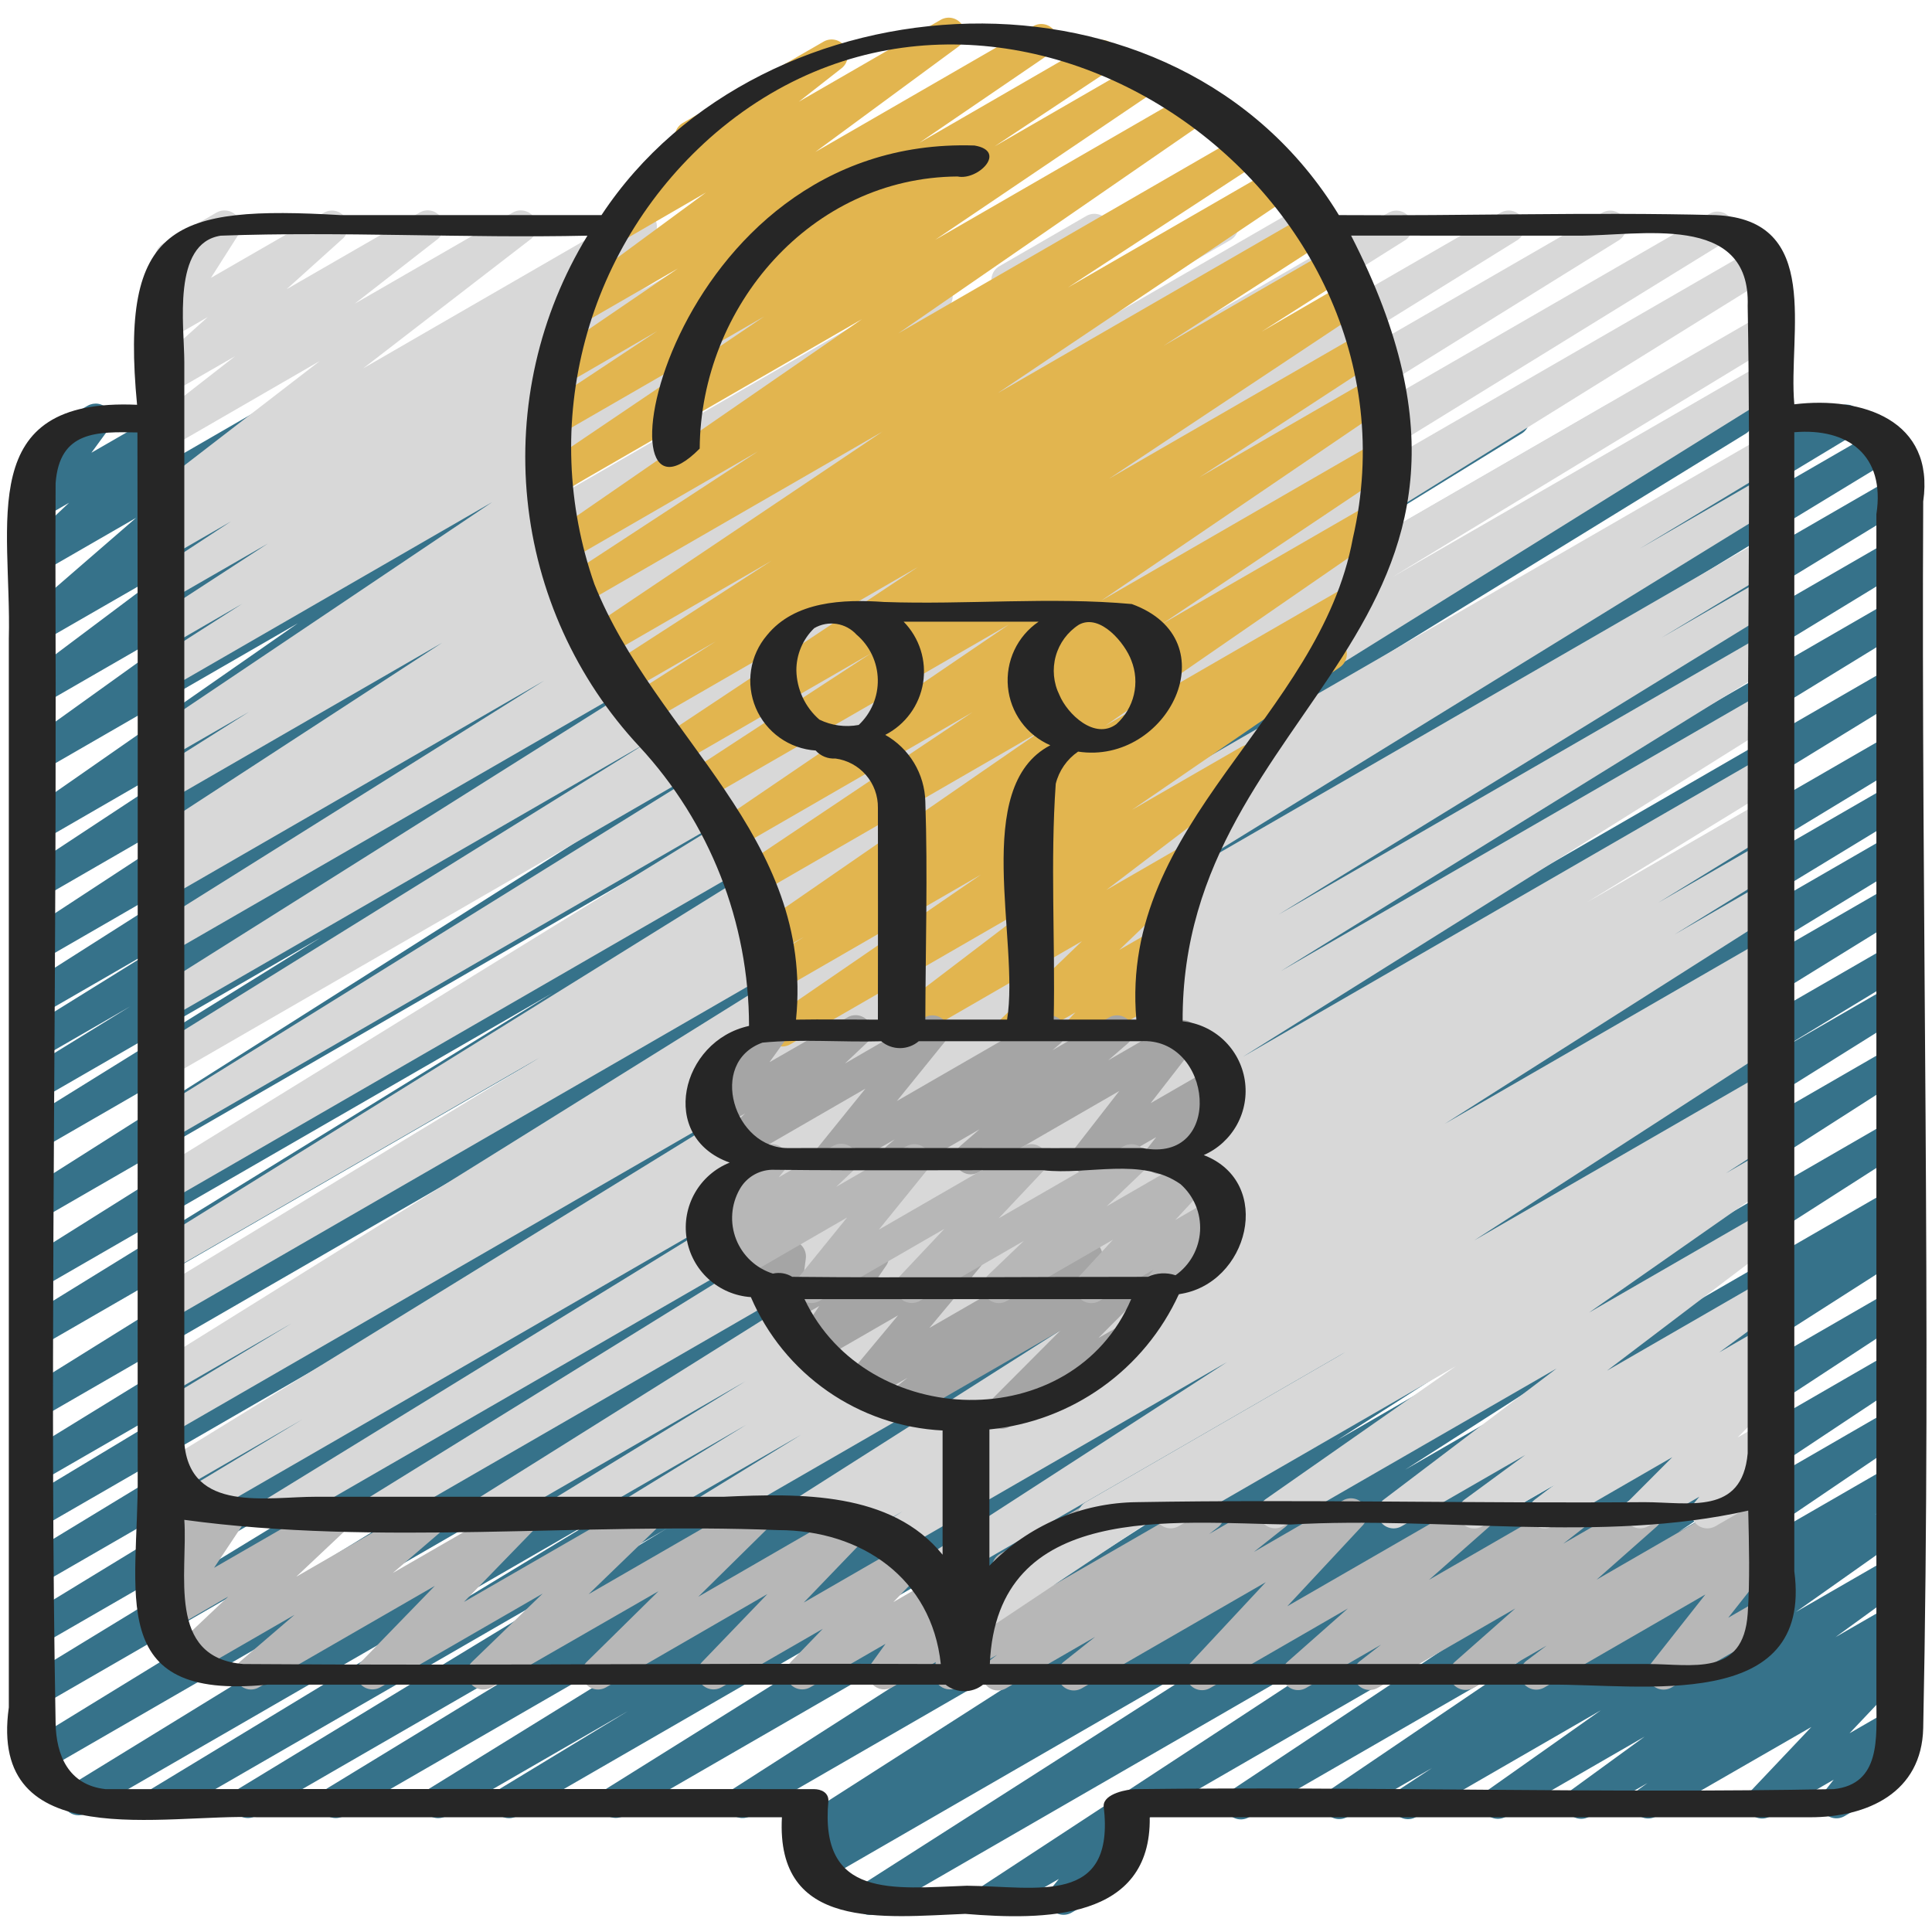 <svg width="512" height="512" viewBox="0 0 512 512" fill="none" xmlns="http://www.w3.org/2000/svg">
<path d="M302.694 482.133C301.755 482.133 300.842 481.823 300.097 481.252C299.352 480.68 298.816 479.878 298.573 478.971C298.33 478.064 298.393 477.102 298.753 476.234C299.112 475.366 299.748 474.641 300.561 474.172L501.077 358.4C502.038 357.843 503.178 357.683 504.255 357.953C505.332 358.223 506.261 358.902 506.846 359.846C507.43 360.79 507.623 361.925 507.384 363.009C507.145 364.094 506.493 365.042 505.566 365.653L444.723 406.059L501.043 373.521C502 372.976 503.131 372.822 504.198 373.091C505.266 373.36 506.189 374.031 506.773 374.965C507.357 375.898 507.558 377.021 507.333 378.099C507.108 379.177 506.475 380.127 505.566 380.749L454.98 415.053L501.06 388.454C502.023 387.878 503.174 387.704 504.263 387.97C505.353 388.236 506.295 388.92 506.884 389.875C507.473 390.829 507.662 391.978 507.411 393.071C507.159 394.164 506.487 395.115 505.54 395.716L496.853 401.434L501.06 399.01C502.01 398.477 503.128 398.327 504.185 398.591C505.241 398.855 506.157 399.513 506.744 400.431C507.331 401.348 507.545 402.456 507.342 403.526C507.139 404.596 506.534 405.548 505.651 406.187L475.904 427.204L501.077 412.698C502.024 412.146 503.146 411.979 504.212 412.231C505.277 412.484 506.205 413.137 506.803 414.055C507.401 414.973 507.622 416.085 507.422 417.162C507.222 418.239 506.616 419.198 505.728 419.84L486.4 433.877L501.06 425.421C502.003 424.903 503.107 424.76 504.15 425.021C505.193 425.282 506.1 425.928 506.688 426.828C507.276 427.729 507.502 428.819 507.32 429.879C507.139 430.939 506.565 431.892 505.711 432.546L502.153 435.2C503.049 434.971 503.995 435.04 504.848 435.395C505.702 435.751 506.417 436.374 506.886 437.171C507.355 437.968 507.552 438.896 507.448 439.815C507.344 440.734 506.944 441.594 506.308 442.266L490.146 459.332L501.077 453.026C501.937 452.536 502.939 452.36 503.914 452.528C504.889 452.696 505.775 453.197 506.421 453.946C507.067 454.695 507.433 455.645 507.456 456.633C507.479 457.622 507.158 458.588 506.547 459.366L501.845 465.34C502.662 465.554 503.397 466.007 503.957 466.64C504.517 467.272 504.876 468.057 504.989 468.894C505.103 469.731 504.965 470.583 504.594 471.342C504.222 472.101 503.634 472.732 502.904 473.156L488.781 481.314C487.922 481.804 486.919 481.98 485.944 481.812C484.97 481.645 484.083 481.143 483.437 480.394C482.791 479.646 482.425 478.696 482.402 477.707C482.379 476.718 482.701 475.752 483.311 474.974L485.948 471.637L469.112 481.357C468.224 481.87 467.182 482.047 466.175 481.855C465.169 481.663 464.265 481.115 463.629 480.311C462.993 479.508 462.667 478.502 462.712 477.478C462.757 476.454 463.169 475.48 463.872 474.735L480.034 457.668L438.878 481.365C437.934 481.898 436.822 482.052 435.768 481.794C434.715 481.537 433.799 480.888 433.207 479.98C432.614 479.071 432.39 477.971 432.58 476.904C432.769 475.836 433.359 474.881 434.227 474.232L436.6 472.525L421.18 481.425C420.234 481.977 419.111 482.144 418.046 481.891C416.98 481.639 416.052 480.986 415.454 480.068C414.857 479.15 414.635 478.037 414.835 476.96C415.035 475.883 415.642 474.925 416.529 474.283L435.84 460.22L399.044 481.459C398.095 481.993 396.977 482.143 395.92 481.879C394.863 481.615 393.947 480.956 393.36 480.039C392.773 479.121 392.56 478.014 392.763 476.943C392.966 475.873 393.571 474.921 394.453 474.283L424.226 453.257L375.322 481.493C374.359 482.07 373.208 482.244 372.119 481.978C371.029 481.712 370.087 481.028 369.498 480.073C368.909 479.118 368.72 477.97 368.971 476.877C369.223 475.783 369.895 474.833 370.842 474.232L379.537 468.514L357.009 481.519C356.052 482.064 354.922 482.218 353.854 481.949C352.786 481.68 351.864 481.009 351.28 480.075C350.695 479.142 350.495 478.019 350.72 476.941C350.945 475.863 351.578 474.913 352.486 474.291L403.072 439.996L331.093 481.519C330.132 482.115 328.972 482.305 327.87 482.047C326.769 481.788 325.815 481.103 325.218 480.141C324.622 479.179 324.432 478.02 324.69 476.918C324.949 475.816 325.634 474.862 326.596 474.266L387.413 433.852L304.794 481.553C304.157 481.927 303.433 482.127 302.694 482.133Z" fill="#36728A"/>
<path d="M230.477 507.477C229.554 507.478 228.656 507.179 227.918 506.627C227.179 506.074 226.64 505.296 226.38 504.411C226.121 503.526 226.155 502.58 226.478 501.716C226.801 500.852 227.396 500.116 228.173 499.618L341.794 426.983L217.993 498.458C217.023 498.994 215.882 499.132 214.813 498.842C213.743 498.552 212.828 497.858 212.261 496.905C211.695 495.953 211.521 494.817 211.777 493.739C212.033 492.66 212.698 491.724 213.632 491.128L217.557 488.721L215.714 489.779C214.752 490.294 213.63 490.421 212.577 490.134C211.525 489.847 210.622 489.168 210.055 488.236C209.488 487.304 209.3 486.19 209.529 485.123C209.757 484.056 210.386 483.118 211.285 482.5L344.405 397.261L198.827 481.28C197.864 481.81 196.734 481.947 195.673 481.665C194.611 481.382 193.699 480.7 193.128 479.762C192.556 478.824 192.368 477.702 192.603 476.629C192.838 475.555 193.478 474.614 194.389 474.001L345.6 377.122L165.171 481.28C164.207 481.789 163.084 481.909 162.033 481.616C160.983 481.322 160.084 480.638 159.523 479.703C158.961 478.768 158.779 477.653 159.014 476.588C159.249 475.523 159.883 474.588 160.785 473.976L294.955 390.093L137.003 481.28C136.031 481.834 134.88 481.984 133.798 481.698C132.717 481.411 131.791 480.712 131.22 479.749C130.65 478.787 130.48 477.639 130.747 476.553C131.015 475.466 131.698 474.529 132.651 473.941L166.502 453.41L118.212 481.28C117.243 481.826 116.099 481.972 115.024 481.687C113.948 481.401 113.027 480.707 112.456 479.752C111.885 478.797 111.71 477.657 111.967 476.575C112.225 475.493 112.895 474.554 113.835 473.959L257.809 385.016L91.042 481.28C90.072 481.816 88.932 481.954 87.862 481.664C86.792 481.375 85.877 480.68 85.311 479.727C84.744 478.775 84.57 477.639 84.826 476.561C85.082 475.483 85.748 474.546 86.682 473.95L197.675 406.264L67.729 481.28C66.759 481.808 65.621 481.939 64.556 481.645C63.491 481.351 62.582 480.656 62.019 479.705C61.456 478.754 61.284 477.622 61.539 476.547C61.794 475.472 62.456 474.538 63.386 473.941L176.785 405.026L44.698 481.28C43.727 481.808 42.59 481.939 41.525 481.645C40.46 481.351 39.55 480.656 38.987 479.705C38.425 478.754 38.253 477.622 38.508 476.547C38.763 475.472 39.425 474.538 40.354 473.941L161.425 400.555L22.852 480.546C21.884 481.071 20.751 481.201 19.689 480.91C18.627 480.618 17.719 479.928 17.155 478.982C16.59 478.036 16.413 476.909 16.661 475.836C16.909 474.763 17.562 473.827 18.483 473.225L232.602 341.743L11.657 469.333C10.688 469.858 9.555 469.989 8.493 469.697C7.431 469.406 6.523 468.715 5.959 467.769C5.395 466.823 5.218 465.696 5.465 464.623C5.713 463.55 6.366 462.615 7.287 462.012L226.04 327.842L10.923 452.036C9.951 452.59 8.8 452.74 7.718 452.454C6.637 452.168 5.711 451.468 5.14 450.506C4.57 449.543 4.4 448.395 4.667 447.309C4.935 446.223 5.618 445.285 6.571 444.698L198.912 327.373L10.923 435.908C9.954 436.426 8.823 436.55 7.765 436.255C6.707 435.96 5.804 435.268 5.243 434.324C4.682 433.379 4.507 432.255 4.754 431.185C5.002 430.114 5.652 429.181 6.571 428.578L199.373 310.955L10.923 419.755C9.955 420.258 8.831 420.372 7.782 420.073C6.733 419.773 5.839 419.083 5.283 418.145C4.727 417.206 4.551 416.091 4.792 415.027C5.033 413.963 5.673 413.032 6.579 412.425L175.027 310.025L10.923 404.762C9.947 405.337 8.783 405.5 7.687 405.217C6.591 404.934 5.652 404.227 5.077 403.251C4.503 402.276 4.339 401.112 4.622 400.016C4.905 398.92 5.612 397.981 6.588 397.406L98.748 341.854L10.923 392.533C9.956 393.043 8.83 393.162 7.778 392.866C6.725 392.57 5.827 391.881 5.268 390.942C4.708 390.003 4.531 388.885 4.772 387.819C5.013 386.752 5.653 385.819 6.562 385.212L194.56 269.653L10.923 375.689C9.955 376.221 8.819 376.358 7.753 376.071C6.687 375.783 5.773 375.093 5.205 374.146C4.637 373.199 4.459 372.068 4.707 370.992C4.955 369.916 5.611 368.978 6.537 368.376L208.393 242.671L10.923 356.693C9.951 357.273 8.788 357.442 7.691 357.165C6.594 356.887 5.652 356.185 5.073 355.213C4.494 354.241 4.324 353.078 4.602 351.981C4.88 350.884 5.582 349.943 6.554 349.363L146.389 263.177L10.923 341.333C9.954 341.892 8.805 342.048 7.722 341.768C6.64 341.487 5.71 340.793 5.134 339.835C4.558 338.876 4.382 337.73 4.642 336.643C4.903 335.555 5.58 334.614 6.528 334.02L172.86 229.589L10.923 323.081C9.96 323.589 8.84 323.711 7.791 323.42C6.742 323.13 5.843 322.449 5.28 321.518C4.716 320.587 4.529 319.475 4.758 318.411C4.987 317.347 5.614 316.41 6.511 315.793L160.964 217.882L10.923 304.495C9.953 305.041 8.809 305.187 7.734 304.902C6.659 304.616 5.737 303.922 5.166 302.967C4.596 302.012 4.42 300.872 4.678 299.79C4.935 298.708 5.605 297.769 6.545 297.173L85.052 248.44L10.923 291.234C9.956 291.744 8.83 291.863 7.778 291.567C6.725 291.271 5.827 290.582 5.268 289.643C4.708 288.704 4.531 287.586 4.772 286.519C5.013 285.453 5.653 284.52 6.562 283.913L34.517 266.701L10.923 280.32C9.953 280.866 8.809 281.012 7.734 280.727C6.659 280.441 5.737 279.747 5.166 278.792C4.596 277.837 4.42 276.697 4.678 275.615C4.935 274.533 5.605 273.594 6.545 272.998L43.947 249.788L10.923 268.86C9.957 269.412 8.813 269.565 7.736 269.286C6.659 269.007 5.733 268.318 5.156 267.366C4.58 266.415 4.398 265.275 4.649 264.191C4.901 263.107 5.566 262.165 6.502 261.564L81.34 213.948L10.923 254.601C9.962 255.13 8.835 255.268 7.775 254.989C6.715 254.709 5.803 254.031 5.229 253.097C4.655 252.163 4.463 251.044 4.692 249.972C4.921 248.9 5.554 247.957 6.46 247.339L92.817 190.78L10.923 238.08C9.963 238.617 8.833 238.762 7.769 238.486C6.704 238.21 5.788 237.534 5.21 236.598C4.632 235.663 4.438 234.54 4.667 233.465C4.897 232.39 5.533 231.445 6.443 230.827L71.842 187.733L10.923 222.925C9.97 223.471 8.844 223.63 7.778 223.367C6.711 223.104 5.788 222.44 5.198 221.514C4.609 220.587 4.4 219.469 4.614 218.392C4.829 217.315 5.45 216.362 6.349 215.731L78.925 165.18L10.923 204.433C9.975 204.983 8.851 205.147 7.785 204.891C6.72 204.634 5.793 203.978 5.199 203.057C4.604 202.137 4.386 201.022 4.591 199.946C4.796 198.869 5.407 197.912 6.298 197.274L61.21 157.867L10.923 186.88C9.982 187.419 8.872 187.58 7.817 187.33C6.763 187.08 5.843 186.438 5.244 185.534C4.646 184.63 4.414 183.533 4.595 182.464C4.776 181.395 5.358 180.436 6.221 179.78L45.662 150.187L10.923 170.197C10.005 170.716 8.927 170.876 7.898 170.647C6.869 170.418 5.961 169.816 5.35 168.958C4.738 168.099 4.466 167.044 4.586 165.997C4.706 164.95 5.209 163.984 5.999 163.285L36.07 137.233L10.923 151.74C10.017 152.262 8.95 152.433 7.926 152.221C6.902 152.009 5.991 151.427 5.367 150.588C4.744 149.749 4.449 148.71 4.541 147.669C4.632 146.628 5.102 145.656 5.862 144.939L18.304 133.24L10.923 137.506C10.075 137.992 9.087 138.173 8.122 138.018C7.158 137.863 6.276 137.381 5.624 136.654C4.971 135.927 4.588 134.998 4.539 134.022C4.489 133.047 4.776 132.084 5.35 131.294L10.965 123.614C10.053 123.556 9.183 123.206 8.484 122.616C7.785 122.026 7.294 121.227 7.084 120.337C6.874 119.447 6.955 118.513 7.316 117.672C7.676 116.832 8.298 116.13 9.088 115.669L23.228 107.52C24.075 107.034 25.064 106.854 26.028 107.009C26.992 107.164 27.875 107.645 28.527 108.372C29.179 109.099 29.562 110.028 29.612 111.004C29.662 111.98 29.375 112.943 28.8 113.732L24.226 119.979L45.833 107.52C46.742 106.967 47.825 106.774 48.869 106.978C49.913 107.183 50.843 107.77 51.477 108.625C52.111 109.48 52.402 110.54 52.294 111.599C52.186 112.658 51.686 113.638 50.893 114.347L38.46 126.037L70.502 107.52C71.42 107.002 72.498 106.842 73.527 107.071C74.556 107.299 75.464 107.901 76.075 108.76C76.687 109.619 76.959 110.673 76.839 111.721C76.719 112.768 76.216 113.734 75.426 114.432L45.355 140.467L102.468 107.52C103.409 106.977 104.522 106.813 105.58 107.062C106.637 107.311 107.56 107.954 108.16 108.86C108.759 109.766 108.99 110.866 108.806 111.936C108.622 113.006 108.037 113.966 107.17 114.62L67.721 144.213L131.413 107.52C132.36 106.975 133.48 106.813 134.542 107.069C135.604 107.324 136.527 107.978 137.122 108.894C137.718 109.814 137.937 110.928 137.734 112.005C137.531 113.083 136.92 114.04 136.03 114.68L81.161 154.078L161.775 107.52C162.725 106.994 163.841 106.85 164.894 107.118C165.947 107.386 166.858 108.045 167.441 108.962C168.024 109.878 168.236 110.983 168.033 112.05C167.83 113.117 167.228 114.067 166.349 114.705L93.764 165.257L193.792 107.52C194.751 106.998 195.873 106.864 196.928 107.145C197.983 107.425 198.89 108.1 199.463 109.029C200.036 109.958 200.231 111.072 200.008 112.14C199.785 113.209 199.16 114.151 198.264 114.773L132.856 157.833L220.006 107.486C220.965 106.964 222.088 106.83 223.143 107.11C224.198 107.391 225.105 108.065 225.678 108.995C226.251 109.924 226.446 111.037 226.222 112.106C225.999 113.175 225.375 114.117 224.478 114.739L138.129 171.315L248.661 107.52C249.625 106.998 250.752 106.867 251.81 107.153C252.867 107.439 253.774 108.122 254.342 109.059C254.911 109.995 255.097 111.115 254.862 112.185C254.627 113.256 253.99 114.194 253.082 114.808L178.278 162.389L273.348 107.52C274.316 106.987 275.452 106.85 276.518 107.138C277.585 107.426 278.498 108.116 279.066 109.063C279.634 110.01 279.812 111.14 279.564 112.217C279.316 113.293 278.66 114.231 277.734 114.833L240.188 138.129L293.205 107.52C294.173 106.995 295.307 106.865 296.369 107.156C297.431 107.448 298.339 108.139 298.903 109.084C299.467 110.03 299.644 111.157 299.397 112.23C299.149 113.303 298.496 114.239 297.574 114.842L269.653 132.036L312.115 107.52C313.083 106.987 314.219 106.85 315.285 107.138C316.351 107.426 317.265 108.116 317.833 109.063C318.401 110.01 318.579 111.14 318.331 112.217C318.083 113.293 317.427 114.231 316.501 114.833L238.08 163.507L335.078 107.52C336.041 107.012 337.161 106.89 338.21 107.181C339.26 107.471 340.158 108.152 340.722 109.083C341.285 110.014 341.472 111.126 341.243 112.19C341.014 113.254 340.387 114.191 339.49 114.808L185.037 212.71L367.275 107.52C368.241 106.978 369.381 106.834 370.452 107.118C371.523 107.401 372.442 108.091 373.014 109.04C373.587 109.989 373.767 111.123 373.517 112.203C373.268 113.282 372.608 114.223 371.678 114.825L205.304 219.307L398.95 107.52C399.92 106.974 401.064 106.828 402.139 107.114C403.215 107.399 404.136 108.093 404.707 109.048C405.278 110.003 405.453 111.143 405.195 112.225C404.938 113.307 404.268 114.246 403.328 114.842L263.629 200.926L425.446 107.52C426.415 106.961 427.565 106.806 428.647 107.086C429.73 107.366 430.659 108.06 431.235 109.019C431.811 109.977 431.988 111.123 431.727 112.211C431.466 113.298 430.789 114.24 429.841 114.833L227.908 240.563L458.402 107.52C459.369 107.01 460.495 106.891 461.547 107.187C462.599 107.484 463.498 108.172 464.057 109.111C464.617 110.051 464.794 111.169 464.553 112.235C464.312 113.301 463.671 114.234 462.763 114.842L274.876 230.323L487.168 107.759C488.141 107.217 489.286 107.077 490.361 107.368C491.435 107.66 492.353 108.359 492.919 109.318C493.485 110.277 493.653 111.419 493.389 112.5C493.124 113.582 492.447 114.517 491.503 115.106L399.36 170.667L497.493 113.988C498.468 113.411 499.631 113.245 500.728 113.526C501.825 113.807 502.766 114.512 503.343 115.486C503.92 116.46 504.087 117.624 503.806 118.721C503.525 119.818 502.82 120.758 501.845 121.336L333.449 223.736L501.077 126.916C502.046 126.399 503.177 126.274 504.235 126.57C505.293 126.865 506.197 127.557 506.757 128.501C507.318 129.446 507.493 130.57 507.246 131.64C506.998 132.71 506.348 133.644 505.429 134.246L312.465 252.006L501.052 143.121C502.021 142.603 503.152 142.479 504.21 142.774C505.268 143.07 506.171 143.761 506.732 144.706C507.292 145.65 507.467 146.775 507.22 147.845C506.973 148.915 506.322 149.849 505.404 150.451L313.088 267.725L501.077 159.198C502.047 158.662 503.188 158.524 504.257 158.814C505.327 159.103 506.242 159.798 506.809 160.751C507.375 161.703 507.549 162.839 507.293 163.917C507.037 164.995 506.372 165.932 505.438 166.528L286.797 300.595L501.077 176.862C502.044 176.352 503.17 176.233 504.222 176.529C505.275 176.825 506.173 177.514 506.732 178.453C507.292 179.392 507.469 180.51 507.228 181.577C506.988 182.643 506.347 183.576 505.438 184.184L291.251 315.733L501.077 194.56C502.048 194.032 503.185 193.902 504.25 194.195C505.315 194.489 506.225 195.184 506.788 196.135C507.35 197.086 507.522 198.218 507.267 199.293C507.012 200.368 506.351 201.302 505.421 201.899L384.307 275.379L501.077 207.966C502.048 207.438 503.185 207.307 504.25 207.601C505.315 207.895 506.225 208.59 506.788 209.541C507.35 210.492 507.522 211.624 507.267 212.699C507.012 213.774 506.351 214.708 505.421 215.305L391.987 284.254L501.077 221.269C502.046 220.752 503.177 220.627 504.235 220.923C505.293 221.218 506.197 221.91 506.757 222.854C507.318 223.799 507.493 224.923 507.246 225.993C506.998 227.063 506.348 227.997 505.429 228.6L394.411 296.303L501.077 234.726C502.045 234.202 503.179 234.071 504.241 234.363C505.303 234.654 506.211 235.345 506.775 236.291C507.339 237.236 507.516 238.364 507.269 239.437C507.021 240.51 506.368 241.445 505.446 242.048L361.489 330.991L501.077 250.411C502.048 249.883 503.185 249.752 504.25 250.046C505.315 250.34 506.225 251.035 506.788 251.986C507.35 252.937 507.522 254.068 507.267 255.143C507.012 256.218 506.351 257.153 505.421 257.749L471.552 278.298L501.077 261.231C502.045 260.698 503.181 260.561 504.247 260.849C505.314 261.137 506.227 261.827 506.795 262.774C507.363 263.721 507.542 264.851 507.293 265.927C507.045 267.004 506.389 267.942 505.464 268.544L371.396 352.427L501.103 277.555C502.067 277.016 503.203 276.872 504.271 277.154C505.34 277.435 506.257 278.12 506.831 279.064C507.405 280.008 507.59 281.138 507.348 282.215C507.105 283.293 506.454 284.235 505.532 284.843L354.27 381.713L501.077 296.96C502.039 296.445 503.162 296.318 504.214 296.605C505.267 296.893 506.169 297.572 506.736 298.504C507.303 299.436 507.492 300.55 507.263 301.616C507.034 302.683 506.406 303.622 505.506 304.239L372.386 389.478L501.069 315.187C502.038 314.67 503.169 314.545 504.227 314.841C505.285 315.136 506.188 315.828 506.749 316.772C507.31 317.717 507.484 318.841 507.237 319.911C506.99 320.981 506.339 321.915 505.421 322.517L501.325 325.026C502.302 324.555 503.423 324.475 504.457 324.8C505.492 325.126 506.364 325.834 506.896 326.78C507.428 327.725 507.579 328.838 507.319 329.892C507.059 330.945 506.408 331.86 505.498 332.45L391.774 405.154L501.077 342.059C502.039 341.512 503.175 341.36 504.246 341.635C505.317 341.91 506.239 342.589 506.819 343.531C507.399 344.472 507.591 345.602 507.354 346.682C507.117 347.762 506.47 348.708 505.549 349.321L302.652 482.287C302.71 482.845 302.658 483.408 302.498 483.945C302.339 484.483 302.075 484.983 301.722 485.419L297.242 490.957C298.032 491.205 298.733 491.678 299.258 492.318C299.784 492.958 300.112 493.738 300.203 494.561C300.293 495.384 300.142 496.216 299.768 496.955C299.394 497.694 298.812 498.308 298.095 498.722L283.972 506.88C283.11 507.373 282.103 507.549 281.124 507.378C280.146 507.208 279.257 506.701 278.612 505.946C277.967 505.191 277.606 504.234 277.591 503.241C277.575 502.248 277.907 501.281 278.528 500.506L280.61 497.946L265.071 506.88C264.112 507.402 262.99 507.536 261.935 507.256C260.88 506.975 259.973 506.301 259.4 505.371C258.827 504.442 258.632 503.329 258.855 502.26C259.078 501.191 259.703 500.249 260.6 499.627L374.665 424.866L232.61 506.88C231.964 507.264 231.228 507.47 230.477 507.477Z" fill="#36728A"/>
<path d="M468.053 395.264C467.117 395.261 466.207 394.949 465.465 394.378C464.723 393.807 464.19 393.007 463.947 392.103C463.705 391.198 463.766 390.239 464.123 389.373C464.479 388.507 465.111 387.782 465.92 387.311L466.944 386.714C467.923 386.157 469.083 386.01 470.171 386.305C471.258 386.6 472.184 387.314 472.748 388.289C473.311 389.265 473.466 390.424 473.178 391.513C472.89 392.603 472.183 393.534 471.211 394.103L470.187 394.692C469.539 395.069 468.803 395.266 468.053 395.264Z" fill="#B7B7B7"/>
<path d="M264.482 448C263.587 448 262.714 447.718 261.987 447.195C261.261 446.671 260.717 445.932 260.434 445.082C260.151 444.233 260.142 443.316 260.409 442.461C260.676 441.606 261.206 440.857 261.922 440.32L264.269 438.528L258.841 441.66C257.956 442.167 256.919 442.34 255.917 442.148C254.915 441.955 254.015 441.41 253.38 440.612C252.746 439.813 252.418 438.813 252.457 437.794C252.496 436.774 252.899 435.803 253.593 435.055L267.947 419.669C267.074 419.837 266.171 419.728 265.363 419.358C264.555 418.988 263.883 418.375 263.441 417.604C262.878 416.625 262.726 415.462 263.019 414.372C263.312 413.281 264.025 412.35 265.003 411.784L287.897 398.558C288.782 398.051 289.819 397.877 290.82 398.068C291.821 398.26 292.721 398.803 293.356 399.6C293.992 400.398 294.32 401.396 294.283 402.415C294.246 403.433 293.846 404.405 293.154 405.154L279.296 420.011L318.063 397.653C319.001 397.122 320.105 396.966 321.154 397.216C322.202 397.466 323.117 398.104 323.715 399.001C324.312 399.898 324.548 400.988 324.375 402.052C324.202 403.116 323.633 404.075 322.782 404.736L320.452 406.511L335.812 397.653C336.744 397.122 337.842 396.961 338.888 397.203C339.933 397.445 340.849 398.072 341.453 398.958C342.056 399.845 342.304 400.927 342.146 401.988C341.988 403.05 341.436 404.012 340.599 404.685L332.305 411.272L355.908 397.619C356.792 397.118 357.827 396.949 358.824 397.142C359.822 397.336 360.718 397.879 361.351 398.674C361.984 399.47 362.312 400.465 362.276 401.481C362.241 402.497 361.843 403.466 361.156 404.215L341.154 425.668L389.794 397.619C390.709 397.097 391.785 396.933 392.814 397.157C393.844 397.381 394.754 397.978 395.369 398.833C395.985 399.688 396.262 400.74 396.148 401.788C396.034 402.835 395.537 403.803 394.752 404.506L378.726 418.662L415.147 397.653C416.082 397.112 417.188 396.945 418.241 397.188C419.295 397.43 420.217 398.063 420.822 398.959C421.426 399.855 421.668 400.947 421.499 402.015C421.329 403.082 420.761 404.046 419.908 404.71L414.285 409.088L434.099 397.653C435.014 397.132 436.09 396.967 437.12 397.191C438.149 397.415 439.059 398.012 439.674 398.867C440.29 399.722 440.567 400.775 440.453 401.822C440.339 402.869 439.842 403.837 439.057 404.54L423.117 418.628L466.944 393.327C467.885 392.783 468.998 392.619 470.055 392.868C471.113 393.117 472.036 393.76 472.636 394.667C473.234 395.573 473.463 396.674 473.278 397.744C473.092 398.815 472.506 399.774 471.637 400.427L466.261 404.463L466.944 404.079C467.802 403.588 468.804 403.411 469.779 403.578C470.753 403.745 471.64 404.244 472.287 404.992C472.934 405.74 473.301 406.689 473.326 407.677C473.35 408.665 473.031 409.632 472.422 410.411L458.001 428.715L466.893 423.595C467.868 423.084 469.002 422.971 470.059 423.277C471.116 423.584 472.014 424.287 472.564 425.24C473.115 426.193 473.276 427.321 473.015 428.39C472.753 429.459 472.088 430.386 471.159 430.976L442.999 447.189C442.141 447.686 441.137 447.868 440.159 447.705C439.181 447.541 438.29 447.042 437.64 446.293C436.99 445.543 436.622 444.591 436.598 443.598C436.575 442.606 436.898 441.637 437.512 440.857L451.942 422.554L409.216 447.232C408.276 447.759 407.171 447.912 406.123 447.658C405.076 447.404 404.163 446.763 403.568 445.864C402.974 444.965 402.742 443.874 402.919 442.811C403.096 441.747 403.669 440.79 404.523 440.132L409.882 436.096L390.562 447.257C389.645 447.797 388.56 447.976 387.519 447.757C386.478 447.538 385.556 446.938 384.934 446.075C384.313 445.212 384.036 444.147 384.158 443.091C384.28 442.034 384.793 441.061 385.596 440.363L401.561 426.266L365.133 447.292C364.197 447.833 363.091 448 362.038 447.757C360.984 447.515 360.062 446.882 359.458 445.986C358.853 445.09 358.611 443.998 358.781 442.93C358.95 441.863 359.519 440.899 360.371 440.235L366.003 435.857L346.137 447.317C345.221 447.849 344.14 448.02 343.104 447.798C342.068 447.576 341.152 446.977 340.533 446.117C339.915 445.257 339.639 444.198 339.758 443.145C339.877 442.092 340.384 441.122 341.18 440.422L357.205 426.266L320.683 447.351C319.797 447.858 318.76 448.032 317.758 447.839C316.756 447.647 315.856 447.102 315.221 446.303C314.587 445.505 314.259 444.505 314.298 443.485C314.337 442.466 314.741 441.494 315.435 440.747L335.437 419.302L286.72 447.403C285.786 447.948 284.681 448.119 283.626 447.881C282.571 447.642 281.647 447.012 281.039 446.118C280.431 445.224 280.185 444.132 280.351 443.064C280.517 441.996 281.082 441.03 281.933 440.363L290.227 433.783L266.581 447.437C265.943 447.806 265.219 448 264.482 448Z" fill="#B7B7B7"/>
<path d="M66.509 447.744C65.636 447.744 64.785 447.477 64.07 446.978C63.354 446.48 62.808 445.774 62.506 444.956C62.204 444.137 62.16 443.246 62.379 442.402C62.599 441.558 63.072 440.802 63.735 440.235L78.046 427.955L51.336 443.375C50.427 443.937 49.34 444.138 48.29 443.937C47.24 443.736 46.304 443.148 45.666 442.29C45.029 441.432 44.737 440.365 44.849 439.302C44.96 438.239 45.466 437.256 46.268 436.548L60.467 423.117L45.227 431.966C44.393 432.446 43.422 432.63 42.47 432.489C41.519 432.348 40.643 431.889 39.985 431.188C39.327 430.486 38.925 429.583 38.845 428.624C38.765 427.666 39.011 426.708 39.543 425.907L47.386 414.123L45.099 415.445C44.328 415.891 43.438 416.084 42.552 415.998C41.666 415.912 40.83 415.551 40.159 414.966C39.489 414.381 39.018 413.601 38.813 412.736C38.607 411.87 38.678 410.961 39.014 410.138L41.258 404.668C41.079 404.591 40.9 404.489 40.73 404.395C40.073 403.991 39.538 403.416 39.182 402.733C38.826 402.049 38.662 401.282 38.707 400.512L39.228 391.612C38.846 390.739 38.8 389.756 39.097 388.851C39.395 387.945 40.015 387.182 40.84 386.705L41.463 386.347C42.131 385.962 42.89 385.764 43.66 385.776C44.431 385.788 45.184 386.008 45.839 386.413C46.495 386.818 47.028 387.393 47.383 388.077C47.738 388.761 47.901 389.529 47.855 390.298L47.676 393.259C48.36 393.062 49.083 393.037 49.779 393.186C50.476 393.335 51.125 393.653 51.669 394.112C52.342 394.698 52.813 395.48 53.019 396.348C53.224 397.215 53.152 398.126 52.813 398.95L51.644 401.792L58.88 397.653C59.713 397.173 60.685 396.989 61.636 397.13C62.587 397.271 63.463 397.73 64.121 398.432C64.779 399.133 65.181 400.036 65.261 400.995C65.341 401.953 65.095 402.911 64.563 403.712L56.73 415.488L87.646 397.653C88.555 397.101 89.638 396.907 90.682 397.112C91.726 397.316 92.657 397.903 93.29 398.758C93.924 399.613 94.215 400.674 94.107 401.732C93.999 402.791 93.499 403.771 92.706 404.48L78.507 417.852L113.493 397.653C114.413 397.132 115.494 396.97 116.526 397.201C117.559 397.431 118.469 398.036 119.08 398.899C119.691 399.762 119.96 400.822 119.834 401.872C119.709 402.922 119.197 403.888 118.4 404.582L104.107 416.853L137.387 397.653C138.277 397.145 139.321 396.975 140.326 397.173C141.332 397.372 142.233 397.926 142.864 398.734C143.495 399.542 143.814 400.55 143.762 401.574C143.711 402.598 143.292 403.569 142.583 404.309L122.957 424.525L169.557 397.653C170.459 397.119 171.526 396.935 172.554 397.136C173.583 397.338 174.501 397.911 175.134 398.747C175.767 399.582 176.071 400.622 175.986 401.667C175.902 402.711 175.436 403.689 174.677 404.412L155.989 422.477L198.997 397.653C199.895 397.149 200.944 396.986 201.952 397.194C202.961 397.403 203.86 397.968 204.483 398.788C205.107 399.607 205.413 400.624 205.346 401.651C205.279 402.678 204.842 403.647 204.117 404.378L185.062 423.151L225.169 399.983C226.059 399.475 227.101 399.304 228.106 399.502C229.111 399.699 230.012 400.251 230.643 401.058C231.275 401.864 231.595 402.871 231.546 403.894C231.496 404.917 231.081 405.889 230.374 406.63L213.009 424.687L240.085 409.062C240.977 408.548 242.024 408.373 243.034 408.57C244.045 408.767 244.95 409.323 245.583 410.134C246.215 410.946 246.534 411.959 246.478 412.987C246.423 414.015 245.998 414.988 245.282 415.727L236.749 424.568L247.569 418.321C248.414 417.833 249.401 417.649 250.365 417.8C251.33 417.951 252.213 418.429 252.868 419.153C253.523 419.876 253.91 420.803 253.964 421.777C254.018 422.752 253.737 423.716 253.167 424.508L249.335 429.824L251.895 428.348C252.607 427.935 253.422 427.736 254.244 427.776C255.065 427.816 255.858 428.092 256.526 428.572C257.194 429.052 257.709 429.714 258.009 430.48C258.31 431.245 258.382 432.082 258.219 432.888L257.365 437.154C258.113 437.453 258.761 437.956 259.234 438.607C259.707 439.258 259.987 440.03 260.04 440.833C260.094 441.636 259.919 442.438 259.536 443.146C259.154 443.854 258.578 444.439 257.877 444.834L253.875 447.138C253.164 447.549 252.35 447.745 251.53 447.704C250.71 447.663 249.919 447.386 249.252 446.907C248.586 446.428 248.071 445.766 247.771 445.002C247.471 444.238 247.398 443.403 247.56 442.598L247.996 440.465L236.433 447.138C235.589 447.623 234.604 447.804 233.643 447.653C232.681 447.501 231.8 447.024 231.147 446.303C230.493 445.582 230.106 444.658 230.049 443.686C229.992 442.715 230.27 441.753 230.835 440.96L234.667 435.635L214.716 447.147C213.825 447.655 212.782 447.825 211.776 447.627C210.77 447.428 209.869 446.875 209.238 446.067C208.607 445.258 208.288 444.25 208.34 443.226C208.392 442.202 208.81 441.231 209.519 440.491L218.052 431.659L191.206 447.147C190.317 447.655 189.274 447.825 188.269 447.628C187.264 447.431 186.363 446.878 185.732 446.072C185.1 445.265 184.78 444.259 184.829 443.235C184.879 442.212 185.295 441.241 186.001 440.499L203.366 422.443L160.563 447.189C159.666 447.694 158.616 447.857 157.608 447.649C156.6 447.44 155.701 446.874 155.077 446.055C154.453 445.236 154.147 444.219 154.214 443.192C154.281 442.164 154.718 441.196 155.443 440.465L174.498 421.692L130.236 447.147C129.334 447.681 128.267 447.865 127.238 447.664C126.21 447.462 125.291 446.889 124.658 446.053C124.026 445.218 123.722 444.178 123.807 443.134C123.891 442.089 124.357 441.112 125.116 440.388L143.804 422.323L100.804 447.147C99.914 447.655 98.87 447.825 97.864 447.627C96.859 447.428 95.958 446.875 95.327 446.067C94.696 445.258 94.377 444.25 94.428 443.226C94.48 442.202 94.898 441.231 95.607 440.491L115.234 420.275L68.642 447.147C67.997 447.533 67.26 447.739 66.509 447.744Z" fill="#B7B7B7"/>
<path d="M289.86 406.033C288.921 406.033 288.008 405.723 287.263 405.151C286.518 404.58 285.982 403.778 285.739 402.871C285.496 401.963 285.559 401.001 285.918 400.134C286.278 399.266 286.914 398.541 287.727 398.071L466.927 294.596C467.891 294.048 469.03 293.896 470.104 294.173C471.177 294.45 472.101 295.134 472.679 296.08C473.257 297.027 473.444 298.161 473.2 299.242C472.956 300.324 472.301 301.268 471.373 301.875L457.387 310.921L466.953 305.399C467.905 304.853 469.031 304.695 470.098 304.957C471.164 305.22 472.088 305.884 472.677 306.811C473.266 307.737 473.475 308.856 473.261 309.933C473.047 311.01 472.425 311.962 471.526 312.593L421.111 347.844L466.953 321.391C467.892 320.856 468.999 320.698 470.05 320.948C471.102 321.198 472.019 321.838 472.617 322.738C473.215 323.638 473.449 324.732 473.272 325.798C473.095 326.864 472.52 327.824 471.663 328.482L425.864 363.247L466.953 339.533C467.897 338.987 469.016 338.824 470.077 339.077C471.138 339.33 472.062 339.981 472.659 340.894C473.256 341.808 473.48 342.915 473.285 343.989C473.09 345.063 472.491 346.021 471.612 346.667L455.612 358.4L466.944 351.855C467.883 351.331 468.985 351.181 470.03 351.434C471.075 351.688 471.985 352.327 472.579 353.223C473.173 354.119 473.407 355.206 473.234 356.267C473.061 357.329 472.494 358.285 471.646 358.946L466.372 362.948L466.944 362.624C467.839 362.132 468.881 361.978 469.88 362.189C470.88 362.4 471.77 362.963 472.39 363.774C473.01 364.586 473.318 365.594 473.258 366.613C473.198 367.633 472.774 368.597 472.064 369.331L460.459 380.962L466.918 377.233C467.786 376.733 468.802 376.554 469.788 376.728C470.774 376.901 471.667 377.416 472.312 378.182C472.957 378.948 473.312 379.916 473.315 380.917C473.318 381.919 472.969 382.889 472.329 383.659L468.156 388.651C469.059 389 469.813 389.651 470.289 390.494C470.853 391.472 471.006 392.634 470.715 393.725C470.424 394.815 469.712 395.746 468.736 396.314L454.579 404.48C453.712 404.975 452.698 405.149 451.715 404.974C450.732 404.798 449.842 404.284 449.199 403.519C448.557 402.755 448.203 401.789 448.199 400.791C448.195 399.792 448.541 398.824 449.178 398.054L450.355 396.638L436.702 404.497C435.807 404.989 434.765 405.143 433.765 404.932C432.766 404.721 431.876 404.158 431.256 403.347C430.636 402.535 430.328 401.527 430.388 400.508C430.448 399.488 430.871 398.524 431.582 397.79L443.179 386.167L411.469 404.48C410.53 405.015 409.422 405.173 408.371 404.923C407.319 404.673 406.402 404.033 405.804 403.133C405.206 402.232 404.972 401.139 405.149 400.073C405.326 399.007 405.901 398.047 406.758 397.389L412.015 393.404L392.823 404.497C391.879 405.044 390.761 405.208 389.699 404.956C388.637 404.703 387.712 404.054 387.115 403.14C386.517 402.226 386.292 401.117 386.488 400.042C386.683 398.968 387.283 398.009 388.164 397.363L404.198 385.596L371.43 404.48C370.491 405.015 369.384 405.173 368.332 404.923C367.281 404.673 366.364 404.033 365.766 403.133C365.168 402.232 364.934 401.139 365.111 400.073C365.288 399.007 365.863 398.047 366.72 397.389L412.51 362.667L339.977 404.48C339.026 405.006 337.911 405.15 336.858 404.882C335.805 404.614 334.894 403.955 334.31 403.039C333.727 402.122 333.515 401.018 333.718 399.95C333.921 398.883 334.524 397.933 335.403 397.295L385.809 362.052L312.32 404.48C311.358 405.017 310.225 405.162 309.159 404.883C308.093 404.604 307.176 403.924 306.601 402.984C306.025 402.045 305.835 400.919 306.071 399.842C306.307 398.766 306.95 397.823 307.866 397.21L321.826 388.198L291.959 405.444C291.323 405.821 290.599 406.024 289.86 406.033Z" fill="#D8D8D8"/>
<path d="M256.461 103.134C255.64 103.133 254.837 102.895 254.148 102.448C253.459 102.002 252.913 101.367 252.576 100.618C252.239 99.87 252.126 99.04 252.249 98.228C252.371 97.417 252.726 96.658 253.269 96.043L269.483 77.713L269.278 77.832C268.792 78.141 268.249 78.349 267.681 78.442C267.113 78.535 266.533 78.513 265.974 78.376C265.415 78.239 264.889 77.99 264.429 77.645C263.969 77.3 263.583 76.865 263.295 76.367C263.007 75.869 262.823 75.318 262.753 74.746C262.684 74.175 262.731 73.596 262.891 73.043C263.051 72.49 263.322 71.976 263.686 71.531C264.051 71.085 264.501 70.718 265.011 70.451L287.906 57.224C288.783 56.723 289.809 56.548 290.802 56.732C291.796 56.916 292.692 57.446 293.331 58.228C293.97 59.011 294.31 59.994 294.292 61.004C294.274 62.014 293.898 62.985 293.231 63.744L277.018 82.074L321.655 56.32C322.141 56.011 322.684 55.804 323.252 55.711C323.82 55.617 324.4 55.64 324.959 55.777C325.518 55.913 326.044 56.162 326.504 56.507C326.965 56.852 327.35 57.287 327.638 57.785C327.926 58.284 328.11 58.835 328.18 59.406C328.249 59.977 328.202 60.557 328.042 61.109C327.882 61.662 327.611 62.177 327.247 62.622C326.883 63.068 326.432 63.435 325.922 63.701L258.56 102.562C257.921 102.931 257.198 103.128 256.461 103.134Z" fill="#D8D8D8"/>
<path d="M254.421 435.797C253.506 435.797 252.615 435.502 251.88 434.956C251.145 434.41 250.606 433.642 250.341 432.766C250.076 431.89 250.1 430.951 250.409 430.09C250.718 429.228 251.296 428.489 252.058 427.981L356.514 358.34L248.866 420.489C247.905 421.01 246.78 421.143 245.724 420.859C244.668 420.576 243.761 419.897 243.191 418.965C242.62 418.032 242.43 416.915 242.659 415.846C242.887 414.777 243.518 413.836 244.42 413.218L325.18 360.96L238.336 411.11C237.365 411.692 236.203 411.864 235.105 411.589C234.007 411.314 233.064 410.614 232.482 409.643C231.901 408.672 231.728 407.51 232.004 406.412C232.279 405.314 232.979 404.37 233.95 403.789L239.215 400.529L228.642 406.622C227.673 407.168 226.529 407.314 225.453 407.028C224.378 406.743 223.457 406.049 222.886 405.094C222.315 404.139 222.14 402.999 222.397 401.917C222.655 400.835 223.325 399.896 224.265 399.3L224.632 399.078L215.245 404.497C214.281 405.036 213.145 405.18 212.077 404.899C211.008 404.617 210.091 403.933 209.517 402.989C208.943 402.045 208.758 400.915 209 399.837C209.243 398.759 209.894 397.817 210.816 397.21L299.264 340.941L189.167 404.48C188.198 405.026 187.054 405.172 185.978 404.887C184.903 404.601 183.982 403.907 183.411 402.952C182.84 401.997 182.665 400.857 182.922 399.775C183.18 398.693 183.85 397.754 184.789 397.158L212.318 380.211L170.257 404.48C169.289 405.005 168.156 405.135 167.094 404.844C166.032 404.552 165.124 403.861 164.559 402.916C163.995 401.97 163.818 400.843 164.066 399.77C164.314 398.697 164.966 397.761 165.888 397.158L197.743 377.6L151.177 404.48C150.209 405.005 149.075 405.135 148.013 404.844C146.951 404.552 146.043 403.861 145.479 402.916C144.915 401.97 144.738 400.843 144.985 399.77C145.233 398.697 145.886 397.761 146.808 397.158L197.504 366.08L130.901 404.48C129.935 405.022 128.795 405.166 127.724 404.882C126.653 404.599 125.734 403.91 125.162 402.961C124.59 402.012 124.409 400.877 124.659 399.797C124.908 398.718 125.568 397.777 126.498 397.176L268.425 308.207L101.632 404.48C100.666 404.996 99.538 405.121 98.482 404.828C97.427 404.536 96.524 403.848 95.961 402.908C95.398 401.968 95.219 400.848 95.46 399.779C95.7 398.71 96.343 397.775 97.254 397.167L229.163 315.537L75.093 404.48C74.125 405.005 72.992 405.135 71.93 404.844C70.868 404.552 69.96 403.861 69.396 402.916C68.831 401.97 68.655 400.843 68.902 399.77C69.15 398.697 69.803 397.761 70.724 397.158L203.136 315.768L53.47 402.193C52.497 402.735 51.352 402.875 50.277 402.584C49.203 402.292 48.285 401.593 47.719 400.634C47.153 399.675 46.985 398.533 47.249 397.452C47.514 396.37 48.191 395.435 49.135 394.846L80.051 376.209L46.933 395.332C45.965 395.857 44.832 395.988 43.77 395.696C42.708 395.404 41.8 394.714 41.236 393.768C40.671 392.822 40.495 391.695 40.742 390.622C40.99 389.549 41.643 388.613 42.564 388.011L210.364 284.664L45.056 380.109C44.084 380.651 42.938 380.791 41.863 380.499C40.789 380.208 39.871 379.508 39.305 378.55C38.739 377.591 38.571 376.449 38.835 375.367C39.1 374.286 39.777 373.351 40.721 372.762L77.5 350.575L45.056 369.323C44.089 369.856 42.952 369.992 41.886 369.705C40.82 369.417 39.907 368.727 39.339 367.78C38.771 366.833 38.592 365.702 38.84 364.626C39.089 363.55 39.744 362.612 40.67 362.01L251.733 230.494L45.056 349.807C44.086 350.335 42.948 350.466 41.883 350.172C40.818 349.878 39.909 349.183 39.346 348.232C38.783 347.281 38.611 346.149 38.866 345.074C39.121 343.999 39.783 343.065 40.713 342.468L143.061 280.26L45.056 336.845C44.087 337.391 42.943 337.537 41.867 337.251C40.792 336.966 39.871 336.272 39.3 335.317C38.729 334.362 38.554 333.222 38.811 332.14C39.069 331.058 39.739 330.119 40.678 329.523L241.493 204.723L45.056 318.14C44.088 318.665 42.955 318.795 41.893 318.503C40.831 318.212 39.923 317.521 39.358 316.575C38.794 315.63 38.617 314.503 38.865 313.43C39.112 312.357 39.765 311.421 40.687 310.818L200.849 212.087L45.056 302.08C44.087 302.626 42.943 302.772 41.867 302.487C40.792 302.201 39.871 301.507 39.3 300.552C38.729 299.597 38.554 298.457 38.811 297.375C39.069 296.293 39.739 295.354 40.678 294.758L198.127 196.966L45.056 285.338C44.087 285.884 42.943 286.03 41.867 285.744C40.792 285.459 39.871 284.765 39.3 283.81C38.729 282.855 38.554 281.715 38.811 280.633C39.069 279.55 39.739 278.611 40.678 278.016L171.623 196.71L45.056 269.773C44.092 270.288 42.967 270.414 41.913 270.124C40.859 269.834 39.957 269.15 39.392 268.214C38.827 267.279 38.643 266.162 38.878 265.094C39.112 264.026 39.748 263.09 40.653 262.477L180.053 174.694L45.056 252.587C44.087 253.145 42.938 253.301 41.855 253.021C40.773 252.741 39.844 252.047 39.268 251.088C38.692 250.13 38.515 248.983 38.776 247.896C39.036 246.808 39.714 245.867 40.661 245.274L144.213 180.378L45.056 237.611C44.089 238.143 42.952 238.28 41.886 237.993C40.82 237.705 39.907 237.015 39.339 236.068C38.771 235.121 38.592 233.99 38.84 232.914C39.089 231.838 39.744 230.9 40.67 230.298L46.771 226.483L45.065 227.465C44.105 227.98 42.985 228.108 41.934 227.824C40.882 227.54 39.979 226.864 39.41 225.936C38.84 225.008 38.648 223.897 38.871 222.831C39.094 221.765 39.716 220.825 40.61 220.203L117.171 170.342L45.056 211.968C44.087 212.553 42.926 212.729 41.828 212.458C40.729 212.187 39.783 211.49 39.198 210.522C38.613 209.553 38.437 208.392 38.708 207.293C38.979 206.194 39.676 205.249 40.644 204.663L65.946 188.681L45.056 200.73C44.1 201.259 42.977 201.402 41.919 201.128C40.861 200.854 39.949 200.184 39.37 199.257C38.791 198.33 38.59 197.217 38.808 196.146C39.026 195.075 39.647 194.129 40.542 193.502L130.441 133.069L45.056 182.357C44.094 182.872 42.972 182.999 41.919 182.712C40.867 182.425 39.964 181.746 39.397 180.814C38.83 179.882 38.642 178.768 38.87 177.701C39.099 176.634 39.728 175.696 40.627 175.078L64.213 159.992L45.056 171.085C44.094 171.622 42.962 171.767 41.895 171.488C40.829 171.209 39.913 170.529 39.337 169.589C38.761 168.65 38.571 167.524 38.807 166.447C39.043 165.371 39.686 164.427 40.602 163.814L70.972 144.06L45.056 158.985C44.095 159.531 42.959 159.683 41.888 159.408C40.817 159.134 39.894 158.454 39.314 157.512C38.734 156.571 38.543 155.441 38.78 154.361C39.017 153.281 39.664 152.335 40.585 151.723L61.201 138.189L45.056 147.507C44.099 148.023 42.98 148.153 41.93 147.872C40.88 147.591 39.976 146.92 39.404 145.995C38.832 145.07 38.635 143.961 38.853 142.896C39.071 141.831 39.687 140.889 40.576 140.262L48.683 134.903L45.056 136.994C44.119 137.532 43.012 137.694 41.96 137.448C40.907 137.202 39.988 136.565 39.387 135.667C38.785 134.769 38.547 133.677 38.721 132.61C38.894 131.543 39.465 130.582 40.32 129.92L84.745 95.676L45.056 118.613C44.121 119.144 43.02 119.302 41.973 119.056C40.927 118.81 40.011 118.178 39.411 117.286C38.81 116.395 38.568 115.309 38.734 114.246C38.899 113.184 39.46 112.223 40.303 111.556L62.293 94.404L45.056 104.337C44.148 104.83 43.093 104.977 42.085 104.751C41.077 104.525 40.185 103.94 39.575 103.106C38.965 102.273 38.679 101.246 38.769 100.217C38.859 99.188 39.319 98.226 40.064 97.51L55.049 84.028L45.056 89.796C44.23 90.27 43.27 90.454 42.327 90.319C41.385 90.184 40.514 89.737 39.855 89.05C39.196 88.363 38.785 87.476 38.688 86.528C38.592 85.581 38.815 84.629 39.322 83.823L46.669 72.303C45.742 72.596 44.742 72.564 43.836 72.212C42.93 71.86 42.171 71.208 41.685 70.366C41.122 69.388 40.968 68.226 41.26 67.135C41.551 66.044 42.262 65.113 43.239 64.546L57.395 56.32C58.221 55.85 59.18 55.669 60.12 55.806C61.06 55.943 61.928 56.39 62.585 57.076C63.243 57.762 63.653 58.648 63.75 59.593C63.847 60.538 63.626 61.488 63.121 62.293L55.893 73.643L85.939 56.32C86.847 55.827 87.903 55.68 88.911 55.906C89.919 56.132 90.81 56.717 91.42 57.551C92.03 58.385 92.317 59.411 92.227 60.441C92.137 61.47 91.676 62.431 90.931 63.147L75.947 76.646L111.206 56.32C112.142 55.778 113.248 55.612 114.301 55.854C115.355 56.097 116.277 56.73 116.882 57.626C117.486 58.522 117.728 59.614 117.559 60.681C117.389 61.749 116.821 62.712 115.968 63.377L94.012 80.478L135.893 56.32C136.831 55.782 137.937 55.62 138.99 55.866C140.042 56.112 140.962 56.749 141.563 57.647C142.164 58.545 142.402 59.638 142.229 60.705C142.056 61.771 141.484 62.733 140.629 63.394L96.256 97.613L167.757 56.32C168.715 55.791 169.84 55.651 170.899 55.928C171.958 56.205 172.87 56.878 173.446 57.808C174.022 58.739 174.219 59.855 173.996 60.926C173.772 61.998 173.146 62.942 172.245 63.565L164.113 68.932L185.976 56.32C186.934 55.798 188.057 55.664 189.112 55.944C190.167 56.225 191.074 56.9 191.647 57.829C192.22 58.758 192.415 59.871 192.191 60.94C191.968 62.009 191.344 62.951 190.447 63.573L169.737 77.158L205.867 56.32C206.826 55.805 207.947 55.676 208.998 55.961C210.049 56.245 210.952 56.92 211.522 57.849C212.091 58.777 212.284 59.888 212.061 60.954C211.838 62.02 211.215 62.96 210.321 63.582L179.994 83.302L223.514 58.18C224.479 57.614 225.628 57.451 226.714 57.724C227.799 57.998 228.733 58.687 229.315 59.642C229.897 60.598 230.08 61.745 229.825 62.834C229.57 63.924 228.897 64.87 227.951 65.468L204.356 80.538L234.368 63.215C235.326 62.66 236.463 62.499 237.538 62.766C238.613 63.033 239.541 63.708 240.128 64.648C240.714 65.588 240.912 66.719 240.679 67.802C240.447 68.885 239.802 69.835 238.882 70.451L149.018 130.859L246.153 74.786C247.118 74.255 248.25 74.118 249.314 74.404C250.378 74.689 251.29 75.375 251.86 76.317C252.43 77.26 252.613 78.386 252.371 79.46C252.13 80.535 251.483 81.474 250.564 82.082L225.28 98.057L250.701 83.379C251.663 82.842 252.795 82.697 253.862 82.976C254.928 83.255 255.845 83.935 256.42 84.875C256.996 85.814 257.186 86.94 256.95 88.017C256.714 89.093 256.071 90.037 255.155 90.65L178.586 140.518L253.525 97.28C254.494 96.721 255.643 96.566 256.726 96.846C257.809 97.126 258.738 97.82 259.314 98.778C259.89 99.737 260.067 100.883 259.806 101.971C259.545 103.058 258.868 104 257.92 104.593L251.716 108.467L342.042 56.32C343.008 55.778 344.148 55.634 345.219 55.918C346.29 56.201 347.209 56.891 347.781 57.84C348.353 58.789 348.534 59.923 348.284 61.003C348.035 62.082 347.375 63.023 346.445 63.625L242.876 128.555L368.043 56.32C369.007 55.805 370.132 55.679 371.186 55.969C372.24 56.259 373.142 56.943 373.707 57.878C374.272 58.814 374.456 59.931 374.221 60.999C373.987 62.066 373.351 63.003 372.446 63.616L233.122 151.339L397.747 56.32C398.715 55.787 399.851 55.65 400.917 55.938C401.983 56.226 402.897 56.916 403.465 57.863C404.033 58.81 404.211 59.94 403.963 61.017C403.715 62.093 403.059 63.031 402.133 63.633L271.164 144.956L424.704 56.32C425.67 55.804 426.798 55.679 427.854 55.972C428.91 56.265 429.812 56.952 430.375 57.892C430.938 58.832 431.117 59.953 430.877 61.021C430.636 62.09 429.993 63.025 429.082 63.633L271.701 161.323L453.12 56.585C454.088 56.06 455.222 55.929 456.284 56.221C457.345 56.512 458.254 57.203 458.818 58.149C459.382 59.094 459.559 60.222 459.311 61.295C459.064 62.368 458.411 63.303 457.489 63.906L297.259 162.679L465.203 65.707C466.173 65.161 467.317 65.015 468.392 65.3C469.467 65.586 470.389 66.28 470.96 67.234C471.53 68.189 471.706 69.329 471.448 70.412C471.191 71.494 470.521 72.433 469.581 73.028L268.8 197.828L466.944 83.413C467.918 82.837 469.082 82.672 470.178 82.954C471.274 83.235 472.213 83.941 472.789 84.915C473.365 85.889 473.531 87.053 473.249 88.149C472.967 89.245 472.262 90.185 471.288 90.761L368.93 152.969L466.944 96.427C467.912 95.894 469.048 95.757 470.114 96.045C471.18 96.332 472.093 97.022 472.662 97.969C473.23 98.917 473.408 100.047 473.16 101.123C472.912 102.199 472.256 103.137 471.33 103.74L260.267 235.213L466.944 115.9C467.917 115.358 469.062 115.218 470.137 115.509C471.211 115.8 472.129 116.5 472.695 117.459C473.261 118.418 473.429 119.56 473.165 120.641C472.9 121.723 472.224 122.658 471.279 123.247L434.492 145.434L466.919 126.66C467.886 126.151 469.011 126.032 470.064 126.328C471.116 126.624 472.014 127.312 472.574 128.252C473.133 129.191 473.31 130.309 473.07 131.375C472.829 132.441 472.188 133.374 471.279 133.982L303.463 237.363L466.944 142.985C467.914 142.473 469.042 142.355 470.097 142.654C471.151 142.952 472.05 143.645 472.608 144.589C473.165 145.532 473.338 146.654 473.091 147.722C472.843 148.789 472.195 149.721 471.279 150.323L440.32 169.003L466.944 153.6C467.911 153.09 469.037 152.971 470.089 153.267C471.141 153.564 472.04 154.252 472.599 155.191C473.158 156.131 473.336 157.249 473.095 158.315C472.854 159.381 472.213 160.314 471.305 160.922L338.867 242.347L466.944 168.422C467.912 167.898 469.046 167.767 470.108 168.059C471.169 168.35 472.078 169.041 472.642 169.987C473.206 170.932 473.383 172.06 473.135 173.133C472.888 174.206 472.235 175.141 471.313 175.744L339.439 257.348L466.944 183.74C467.913 183.181 469.062 183.025 470.145 183.305C471.227 183.586 472.157 184.28 472.733 185.238C473.309 186.197 473.485 187.343 473.225 188.431C472.964 189.518 472.287 190.46 471.339 191.053L329.387 280.055L466.944 200.644C467.911 200.135 469.037 200.016 470.089 200.312C471.141 200.608 472.04 201.296 472.599 202.236C473.158 203.175 473.336 204.293 473.095 205.359C472.854 206.425 472.213 207.358 471.305 207.966L420.557 239.121L466.944 212.352C467.911 211.842 469.037 211.723 470.089 212.019C471.141 212.316 472.04 213.004 472.599 213.943C473.158 214.883 473.336 216.001 473.095 217.067C472.854 218.133 472.213 219.066 471.305 219.674L439.467 239.215L466.927 223.369C467.895 222.844 469.029 222.713 470.091 223.005C471.152 223.296 472.06 223.987 472.625 224.933C473.189 225.879 473.366 227.006 473.118 228.079C472.871 229.152 472.218 230.087 471.296 230.69L443.776 247.646L466.927 234.283C467.893 233.731 469.037 233.578 470.114 233.857C471.191 234.136 472.117 234.825 472.693 235.776C473.27 236.728 473.452 237.867 473.2 238.951C472.949 240.035 472.284 240.978 471.347 241.579L382.899 297.813L466.944 249.301C467.912 248.776 469.046 248.646 470.108 248.938C471.169 249.229 472.078 249.92 472.642 250.866C473.206 251.811 473.383 252.939 473.135 254.012C472.888 255.085 472.235 256.02 471.313 256.623L467.857 258.756C468.765 258.488 469.737 258.529 470.619 258.873C471.501 259.218 472.244 259.846 472.73 260.659C473.303 261.619 473.477 262.766 473.214 263.853C472.951 264.94 472.271 265.88 471.322 266.47L465.954 269.807L466.944 269.244C467.905 268.722 469.03 268.589 470.086 268.873C471.142 269.157 472.049 269.835 472.62 270.768C473.19 271.701 473.381 272.817 473.152 273.886C472.923 274.956 472.292 275.896 471.39 276.514L390.682 328.721L466.944 284.698C467.903 284.152 469.036 283.999 470.105 284.271C471.175 284.543 472.097 285.219 472.679 286.156C473.261 287.093 473.457 288.22 473.226 289.299C472.995 290.378 472.356 291.325 471.441 291.942L261.7 431.787C261.346 432.279 260.893 432.692 260.369 432.998L256.563 435.2C255.915 435.585 255.176 435.791 254.421 435.797Z" fill="#D8D8D8"/>
<path d="M207.36 277.333C206.45 277.333 205.564 277.041 204.831 276.501C204.098 275.961 203.557 275.201 203.288 274.331C203.018 273.462 203.033 272.529 203.331 271.669C203.63 270.809 204.195 270.067 204.945 269.551L259.968 231.782L206.882 262.434C205.919 262.983 204.779 263.134 203.706 262.857C202.632 262.58 201.708 261.896 201.13 260.95C200.552 260.004 200.365 258.87 200.609 257.788C200.853 256.706 201.508 255.762 202.436 255.155L212.966 248.329L205.542 252.595C204.591 253.115 203.478 253.253 202.429 252.981C201.38 252.71 200.473 252.049 199.893 251.134C199.313 250.218 199.103 249.116 199.306 248.052C199.509 246.987 200.11 246.04 200.986 245.402L275.712 193.818L201.225 236.817C200.267 237.354 199.14 237.501 198.077 237.228C197.013 236.955 196.096 236.282 195.516 235.35C194.936 234.419 194.737 233.299 194.961 232.225C195.185 231.15 195.815 230.203 196.719 229.581L257.707 188.749L195.755 224.512C194.799 225.049 193.674 225.198 192.612 224.928C191.55 224.658 190.632 223.99 190.05 223.061C189.467 222.133 189.264 221.016 189.482 219.942C189.701 218.868 190.324 217.92 191.224 217.293L267.392 165.495L187.733 211.456C186.772 212.002 185.636 212.154 184.565 211.88C183.494 211.605 182.571 210.926 181.992 209.984C181.412 209.042 181.22 207.912 181.457 206.832C181.694 205.752 182.341 204.806 183.262 204.194L230.835 173.124L180.386 202.24C179.427 202.785 178.294 202.938 177.225 202.666C176.156 202.394 175.233 201.719 174.652 200.782C174.07 199.844 173.874 198.718 174.104 197.639C174.335 196.56 174.975 195.613 175.889 194.995L243.302 150.238L171.358 191.778C170.392 192.33 169.248 192.483 168.171 192.204C167.094 191.925 166.168 191.236 165.592 190.285C165.015 189.333 164.833 188.194 165.085 187.11C165.336 186.026 166.001 185.083 166.938 184.482L189.688 169.975L165.658 183.842C164.694 184.391 163.555 184.542 162.481 184.265C161.407 183.988 160.484 183.304 159.906 182.358C159.328 181.412 159.141 180.278 159.385 179.196C159.628 178.114 160.284 177.17 161.212 176.563L204.476 148.599L160.026 174.259C159.067 174.815 157.931 174.976 156.856 174.708C155.781 174.441 154.852 173.766 154.266 172.826C153.68 171.886 153.482 170.755 153.715 169.672C153.947 168.589 154.591 167.639 155.512 167.023L233.882 114.372L154.001 160.452C153.038 161.012 151.894 161.173 150.814 160.901C149.734 160.629 148.803 159.945 148.22 158.996C147.637 158.047 147.449 156.907 147.695 155.821C147.941 154.734 148.603 153.787 149.538 153.182L200.866 119.62L150.52 148.693C149.566 149.232 148.443 149.383 147.381 149.116C146.32 148.849 145.401 148.184 144.816 147.259C144.231 146.334 144.023 145.22 144.237 144.146C144.45 143.073 145.068 142.122 145.963 141.491L228.454 84.565L147.806 131.123C146.849 131.668 145.719 131.823 144.651 131.554C143.583 131.285 142.661 130.613 142.076 129.679C141.492 128.746 141.292 127.623 141.517 126.545C141.742 125.467 142.375 124.517 143.283 123.895L202.488 83.883L147.763 115.456C146.801 116.052 145.642 116.242 144.54 115.984C143.438 115.725 142.484 115.04 141.888 114.078C141.292 113.116 141.102 111.957 141.36 110.855C141.619 109.753 142.304 108.799 143.266 108.203L174.2 87.723L149.504 102.033C148.547 102.617 147.399 102.802 146.307 102.546C145.215 102.29 144.268 101.615 143.67 100.666C143.073 99.717 142.872 98.572 143.113 97.476C143.354 96.381 144.016 95.425 144.956 94.814L179.652 71.151L153.856 86.042C152.912 86.582 151.798 86.742 150.74 86.488C149.683 86.235 148.762 85.587 148.166 84.677C147.57 83.768 147.344 82.665 147.534 81.594C147.724 80.523 148.316 79.565 149.188 78.916L187.085 51.021L164.693 64C163.76 64.535 162.66 64.697 161.612 64.455C160.564 64.213 159.646 63.584 159.042 62.694C158.438 61.804 158.192 60.719 158.354 59.656C158.516 58.593 159.073 57.63 159.915 56.96L181.265 40.107C180.478 39.745 179.823 39.149 179.388 38.4C178.825 37.421 178.673 36.258 178.966 35.167C179.258 34.076 179.972 33.146 180.949 32.58L218.274 11.025C219.207 10.49 220.308 10.328 221.356 10.57C222.404 10.812 223.321 11.441 223.925 12.331C224.529 13.221 224.775 14.306 224.613 15.369C224.452 16.432 223.894 17.395 223.053 18.065L211.695 26.957L249.301 5.248C250.245 4.707 251.359 4.548 252.417 4.801C253.474 5.055 254.395 5.703 254.991 6.612C255.587 7.522 255.813 8.625 255.623 9.696C255.433 10.766 254.842 11.724 253.969 12.373L216.081 40.269L273.809 6.938C274.765 6.383 275.899 6.221 276.972 6.485C278.046 6.75 278.974 7.421 279.563 8.357C280.151 9.292 280.353 10.42 280.127 11.502C279.901 12.584 279.263 13.536 278.349 14.157L243.593 37.871L289.937 11.093C290.895 10.564 292.02 10.424 293.079 10.701C294.138 10.978 295.05 11.651 295.626 12.582C296.203 13.512 296.399 14.628 296.176 15.7C295.953 16.771 295.326 17.716 294.426 18.338L263.544 38.818L302.473 16.341C303.43 15.774 304.572 15.603 305.653 15.866C306.735 16.128 307.671 16.803 308.262 17.746C308.854 18.689 309.053 19.826 308.818 20.913C308.583 22.001 307.932 22.954 307.004 23.569L247.842 63.556L316.024 24.201C316.977 23.662 318.1 23.511 319.162 23.778C320.223 24.045 321.142 24.71 321.727 25.635C322.312 26.56 322.52 27.674 322.306 28.748C322.093 29.821 321.475 30.772 320.58 31.403L238.08 88.329L329.83 35.362C330.799 34.769 331.964 34.585 333.068 34.851C334.172 35.117 335.126 35.81 335.718 36.779C336.311 37.747 336.495 38.912 336.23 40.016C335.964 41.12 335.271 42.074 334.302 42.667L283.008 76.203L338.278 44.297C339.234 43.767 340.357 43.624 341.415 43.898C342.473 44.172 343.386 44.842 343.965 45.769C344.544 46.696 344.745 47.809 344.527 48.88C344.309 49.951 343.688 50.898 342.793 51.524L264.397 104.192L347.17 56.405C348.131 55.884 349.256 55.751 350.312 56.035C351.368 56.318 352.275 56.996 352.846 57.929C353.416 58.862 353.607 59.979 353.378 61.048C353.149 62.117 352.518 63.058 351.616 63.676L308.292 91.682L352.666 66.082C353.632 65.53 354.775 65.377 355.853 65.656C356.93 65.935 357.855 66.624 358.432 67.576C359.008 68.527 359.19 69.667 358.939 70.751C358.688 71.835 358.023 72.777 357.086 73.378L334.345 87.885L356.693 74.923C357.652 74.394 358.776 74.253 359.835 74.53C360.894 74.807 361.806 75.48 362.382 76.411C362.959 77.341 363.156 78.457 362.932 79.529C362.709 80.6 362.082 81.545 361.182 82.168L293.888 126.874L361.02 88.124C361.983 87.564 363.127 87.403 364.207 87.675C365.287 87.947 366.218 88.631 366.801 89.58C367.384 90.529 367.572 91.669 367.326 92.755C367.079 93.842 366.418 94.789 365.483 95.394L317.884 126.481L363.435 100.181C364.39 99.644 365.515 99.495 366.578 99.765C367.64 100.035 368.557 100.704 369.14 101.632C369.723 102.56 369.926 103.677 369.707 104.751C369.489 105.825 368.865 106.774 367.966 107.401L291.789 159.206L364.501 117.231C365.459 116.694 366.586 116.547 367.649 116.82C368.713 117.093 369.63 117.766 370.21 118.698C370.79 119.629 370.989 120.749 370.765 121.823C370.541 122.898 369.911 123.845 369.007 124.467L307.934 165.367L363.076 133.538C364.029 133 365.153 132.849 366.215 133.116C367.276 133.382 368.195 134.047 368.78 134.972C369.365 135.897 369.572 137.012 369.359 138.085C369.146 139.159 368.528 140.109 367.633 140.74L292.932 192.307L357.308 155.145C358.27 154.607 359.402 154.463 360.468 154.741C361.535 155.02 362.451 155.701 363.027 156.64C363.603 157.58 363.793 158.706 363.557 159.782C363.321 160.859 362.678 161.802 361.762 162.415L350.959 169.395C351.93 168.972 353.024 168.925 354.027 169.264C355.031 169.603 355.873 170.303 356.389 171.227C356.905 172.152 357.059 173.236 356.82 174.268C356.581 175.3 355.967 176.206 355.098 176.811L299.989 214.622L329.003 197.897C329.94 197.376 331.04 197.228 332.082 197.481C333.124 197.734 334.033 198.371 334.627 199.264C335.22 200.157 335.456 201.241 335.287 202.3C335.118 203.359 334.556 204.316 333.713 204.979L293.205 235.853L312.738 224.572C313.641 224.028 314.713 223.838 315.747 224.038C316.782 224.237 317.706 224.812 318.341 225.653C318.977 226.493 319.279 227.539 319.19 228.588C319.101 229.638 318.627 230.618 317.858 231.339L296.627 251.733L306.338 246.127C307.226 245.613 308.269 245.437 309.277 245.63C310.284 245.823 311.188 246.373 311.824 247.178C312.459 247.983 312.783 248.99 312.736 250.015C312.69 251.04 312.275 252.013 311.569 252.757L307.763 256.751C308.398 256.845 309.002 257.082 309.533 257.442C310.063 257.803 310.505 258.278 310.827 258.833C311.393 259.813 311.546 260.978 311.253 262.071C310.96 263.164 310.245 264.096 309.265 264.661L288.691 276.54C287.803 277.047 286.763 277.219 285.759 277.023C284.755 276.828 283.855 276.279 283.222 275.475C282.59 274.672 282.266 273.668 282.312 272.647C282.357 271.625 282.768 270.654 283.469 269.909L284.996 268.288L270.643 276.582C269.741 277.126 268.669 277.316 267.634 277.117C266.6 276.917 265.676 276.342 265.04 275.501C264.404 274.661 264.102 273.616 264.191 272.566C264.28 271.516 264.755 270.536 265.523 269.815L286.72 249.429L239.522 276.676C238.585 277.197 237.485 277.345 236.443 277.092C235.401 276.838 234.492 276.202 233.898 275.309C233.304 274.416 233.069 273.332 233.238 272.273C233.407 271.214 233.969 270.257 234.812 269.594L275.354 238.703L209.434 276.753C208.804 277.123 208.09 277.323 207.36 277.333Z" fill="#E2B54F"/>
<path d="M257.254 311.211C256.384 311.212 255.534 310.947 254.818 310.451C254.103 309.955 253.556 309.253 253.251 308.437C252.947 307.622 252.899 306.733 253.114 305.889C253.329 305.046 253.797 304.288 254.455 303.718L259.575 299.281L239.949 310.63C239.024 311.153 237.937 311.312 236.901 311.077C235.865 310.841 234.954 310.227 234.347 309.355C233.74 308.483 233.48 307.416 233.618 306.362C233.756 305.309 234.282 304.345 235.093 303.659L237.116 301.952L222.063 310.613C221.2 311.106 220.193 311.282 219.215 311.111C218.236 310.941 217.348 310.434 216.703 309.679C216.058 308.924 215.696 307.967 215.681 306.974C215.666 305.981 215.997 305.014 216.619 304.239L229.35 288.495L196.855 307.268C195.946 307.821 194.863 308.014 193.819 307.81C192.775 307.606 191.844 307.018 191.211 306.164C190.577 305.309 190.286 304.248 190.394 303.189C190.502 302.131 191.002 301.151 191.795 300.442L197.461 295.074L190.916 298.846C190.069 299.332 189.08 299.512 188.116 299.357C187.151 299.202 186.269 298.72 185.617 297.993C184.962 297.267 184.577 296.34 184.524 295.364C184.471 294.389 184.754 293.425 185.327 292.634L190.327 285.705C189.399 285.681 188.503 285.356 187.776 284.777C187.05 284.199 186.532 283.399 186.301 282.499C186.07 281.599 186.139 280.649 186.498 279.792C186.857 278.935 187.485 278.219 188.288 277.751L202.428 269.594C203.275 269.108 204.264 268.927 205.228 269.083C206.193 269.238 207.075 269.72 207.727 270.447C208.381 271.172 208.767 272.1 208.82 273.075C208.873 274.05 208.589 275.014 208.017 275.806L203.912 281.498L224.529 269.653C225.438 269.1 226.521 268.907 227.565 269.112C228.61 269.316 229.54 269.903 230.174 270.758C230.807 271.613 231.099 272.674 230.99 273.732C230.882 274.791 230.383 275.771 229.589 276.48L223.932 281.83L244.983 269.653C245.846 269.156 246.855 268.976 247.837 269.144C248.818 269.313 249.71 269.819 250.357 270.576C251.004 271.333 251.367 272.292 251.381 273.288C251.395 274.283 251.061 275.253 250.436 276.028L237.687 291.78L276.045 269.653C276.97 269.13 278.056 268.971 279.092 269.207C280.128 269.443 281.039 270.057 281.646 270.929C282.253 271.801 282.513 272.868 282.375 273.921C282.237 274.975 281.711 275.939 280.9 276.625L278.895 278.332L293.871 269.653C294.789 269.118 295.874 268.946 296.913 269.169C297.953 269.392 298.871 269.994 299.489 270.859C300.107 271.724 300.38 272.788 300.255 273.843C300.13 274.899 299.615 275.869 298.812 276.565L293.692 280.994L311.228 270.865C312.084 270.378 313.082 270.201 314.053 270.366C315.024 270.531 315.908 271.027 316.556 271.77C317.203 272.512 317.573 273.456 317.604 274.44C317.634 275.425 317.323 276.39 316.723 277.171L304.93 292.352L321.442 282.829C322.298 282.322 323.305 282.134 324.285 282.298C325.266 282.462 326.157 282.967 326.801 283.725C327.451 284.475 327.82 285.427 327.843 286.42C327.866 287.412 327.543 288.381 326.929 289.161L322.603 294.622C323.427 294.828 324.171 295.275 324.74 295.907C325.308 296.539 325.675 297.326 325.794 298.168C325.912 299.009 325.776 299.867 325.404 300.631C325.031 301.395 324.439 302.03 323.703 302.455L309.581 310.613C308.722 311.104 307.72 311.281 306.746 311.114C305.771 310.948 304.885 310.448 304.238 309.7C303.591 308.953 303.224 308.004 303.199 307.015C303.174 306.027 303.494 305.061 304.102 304.282L306.423 301.338L290.312 310.613C289.456 311.101 288.458 311.277 287.487 311.112C286.516 310.947 285.632 310.451 284.984 309.709C284.337 308.966 283.967 308.022 283.936 307.038C283.906 306.053 284.217 305.088 284.817 304.307L296.619 289.126L259.413 310.613C258.761 311.005 258.015 311.212 257.254 311.211Z" fill="#A5A5A5"/>
<path d="M265.327 378.658C264.484 378.658 263.66 378.408 262.958 377.94C262.257 377.471 261.71 376.806 261.387 376.027C261.064 375.248 260.979 374.391 261.142 373.564C261.306 372.737 261.711 371.976 262.306 371.379L281.02 352.606L240.418 376.038C239.486 376.58 238.383 376.749 237.331 376.511C236.279 376.273 235.357 375.645 234.749 374.754C234.142 373.863 233.894 372.775 234.056 371.709C234.218 370.642 234.778 369.677 235.623 369.007L240.495 365.141L229.845 371.285C228.978 371.785 227.962 371.964 226.976 371.791C225.99 371.617 225.096 371.102 224.452 370.337C223.807 369.571 223.452 368.602 223.449 367.601C223.446 366.6 223.795 365.629 224.435 364.86L238.003 348.578L216.892 360.755C216.054 361.234 215.078 361.414 214.125 361.267C213.171 361.12 212.295 360.654 211.641 359.945C210.986 359.236 210.591 358.325 210.52 357.363C210.45 356.401 210.707 355.443 211.251 354.645L217.114 346.112L209.673 350.379C208.985 350.777 208.199 350.976 207.405 350.951C206.61 350.927 205.838 350.682 205.176 350.242C204.51 349.8 203.982 349.18 203.652 348.453C203.322 347.726 203.202 346.921 203.307 346.129L204.16 339.635C203.316 339.456 202.547 339.024 201.953 338.399C201.359 337.773 200.969 336.981 200.834 336.129C200.699 335.277 200.826 334.404 201.197 333.626C201.569 332.847 202.167 332.199 202.914 331.768L207.181 329.293C207.872 328.899 208.658 328.704 209.453 328.728C210.248 328.752 211.021 328.995 211.686 329.429C212.35 329.872 212.876 330.493 213.205 331.22C213.534 331.947 213.652 332.752 213.547 333.542L212.873 338.662L229.214 329.276C230.053 328.794 231.031 328.611 231.987 328.758C232.943 328.904 233.821 329.372 234.477 330.083C235.133 330.794 235.527 331.707 235.596 332.673C235.664 333.638 235.403 334.597 234.855 335.394L228.992 343.928L254.447 329.233C255.315 328.733 256.33 328.554 257.316 328.728C258.302 328.901 259.196 329.416 259.841 330.182C260.486 330.948 260.841 331.916 260.844 332.917C260.847 333.919 260.497 334.889 259.857 335.659L246.289 351.932L285.756 329.156C286.688 328.614 287.791 328.446 288.843 328.684C289.895 328.922 290.817 329.55 291.425 330.441C292.033 331.332 292.28 332.42 292.118 333.486C291.956 334.552 291.396 335.518 290.552 336.188L285.688 340.062L304.657 329.105C305.553 328.607 306.599 328.448 307.603 328.658C308.607 328.868 309.501 329.432 310.123 330.248C310.745 331.063 311.052 332.075 310.988 333.099C310.925 334.122 310.495 335.088 309.777 335.821L291.081 354.594L297.054 351.181C297.54 350.872 298.083 350.665 298.65 350.571C299.218 350.478 299.799 350.5 300.358 350.637C300.917 350.774 301.442 351.023 301.903 351.368C302.363 351.713 302.749 352.148 303.037 352.646C303.325 353.145 303.509 353.696 303.578 354.267C303.648 354.838 303.601 355.418 303.441 355.97C303.28 356.523 303.01 357.038 302.646 357.483C302.281 357.928 301.831 358.295 301.321 358.562L267.401 378.189C266.762 378.522 266.047 378.683 265.327 378.658Z" fill="#A5A5A5"/>
<path d="M264.721 345.344C263.868 345.344 263.035 345.089 262.329 344.611C261.623 344.133 261.076 343.454 260.759 342.663C260.442 341.871 260.37 341.003 260.551 340.169C260.733 339.336 261.16 338.576 261.777 337.988L271.317 328.858L243.755 344.747C242.869 345.254 241.83 345.426 240.827 345.233C239.825 345.04 238.925 344.493 238.291 343.693C237.657 342.893 237.331 341.892 237.372 340.872C237.413 339.851 237.819 338.88 238.515 338.133L250.274 325.658L217.19 344.747C216.328 345.244 215.318 345.424 214.337 345.256C213.356 345.087 212.464 344.581 211.817 343.824C211.169 343.067 210.807 342.108 210.793 341.112C210.778 340.117 211.113 339.147 211.738 338.372L224.486 322.654L194.944 339.72C194.04 340.243 192.975 340.416 191.952 340.206C190.929 339.997 190.019 339.419 189.393 338.583C188.767 337.747 188.47 336.71 188.557 335.67C188.644 334.629 189.11 333.657 189.867 332.936L193.997 328.994L190.43 331.051C189.566 331.542 188.557 331.716 187.578 331.544C186.599 331.371 185.711 330.861 185.068 330.104C184.425 329.346 184.066 328.387 184.054 327.393C184.042 326.399 184.378 325.432 185.003 324.659L189.073 319.676C188.294 319.415 187.606 318.936 187.093 318.294C186.58 317.653 186.263 316.877 186.18 316.059C186.097 315.242 186.252 314.418 186.626 313.687C187 312.955 187.577 312.347 188.288 311.936L202.428 303.778C203.292 303.287 204.3 303.112 205.279 303.285C206.258 303.458 207.146 303.967 207.79 304.725C208.433 305.483 208.792 306.442 208.804 307.436C208.816 308.43 208.48 309.397 207.855 310.17L206.362 312.004L220.655 303.761C221.564 303.188 222.656 302.98 223.712 303.177C224.768 303.374 225.711 303.963 226.353 304.825C226.994 305.687 227.286 306.759 227.171 307.828C227.056 308.896 226.542 309.882 225.732 310.588L221.602 314.522L240.179 303.787C241.042 303.289 242.051 303.109 243.033 303.278C244.014 303.446 244.906 303.953 245.553 304.709C246.2 305.466 246.562 306.425 246.577 307.421C246.591 308.417 246.257 309.386 245.632 310.161L232.892 325.879L271.164 303.787C272.05 303.273 273.091 303.096 274.097 303.287C275.103 303.478 276.007 304.025 276.644 304.827C277.28 305.629 277.607 306.633 277.565 307.657C277.522 308.68 277.113 309.653 276.412 310.4L264.661 322.867L297.728 303.787C298.631 303.272 299.691 303.104 300.709 303.316C301.726 303.527 302.632 304.103 303.255 304.935C303.879 305.767 304.177 306.797 304.094 307.833C304.011 308.87 303.553 309.84 302.805 310.562L293.257 319.693L315.085 307.098C315.969 306.585 317.009 306.406 318.013 306.595C319.018 306.784 319.922 307.328 320.56 308.127C321.198 308.926 321.527 309.928 321.489 310.949C321.45 311.971 321.046 312.945 320.35 313.694L311.467 323.302L321.596 317.457C322.46 316.961 323.471 316.782 324.453 316.953C325.435 317.124 326.326 317.633 326.971 318.392C327.617 319.152 327.977 320.113 327.988 321.11C327.999 322.106 327.66 323.075 327.031 323.848L322.944 328.849C323.723 329.109 324.411 329.589 324.924 330.23C325.437 330.872 325.754 331.648 325.837 332.465C325.92 333.283 325.765 334.106 325.391 334.838C325.017 335.569 324.44 336.177 323.729 336.589L309.606 344.747C308.742 345.243 307.731 345.421 306.75 345.25C305.768 345.08 304.877 344.57 304.231 343.811C303.585 343.052 303.226 342.091 303.215 341.094C303.204 340.097 303.542 339.128 304.171 338.355L305.707 336.478L291.345 344.764C290.461 345.277 289.423 345.455 288.419 345.267C287.415 345.08 286.511 344.538 285.872 343.74C285.234 342.942 284.903 341.942 284.939 340.921C284.976 339.9 285.378 338.926 286.071 338.176L294.955 328.533L266.854 344.747C266.21 345.134 265.473 345.34 264.721 345.344Z" fill="#B7B7B7"/>
<path d="M475.511 107.144C473.805 88.277 483.14 58.231 454.656 57.003C421.376 56.149 388.096 57.259 354.816 57.003C311.603 -13.969 201.856 -7.339 159.403 57.003H90.266C45.892 54.443 31.735 59.332 36.326 107.272C-6.938 105.335 3.123 138.556 2.338 169.242C2.338 263.677 2.338 358.093 2.338 452.488C-3.192 491.742 43.622 480.538 68.19 481.596H207.215C205.577 511.752 234.103 508.049 255.787 507.196C276.565 508.902 305.126 509.005 304.691 481.596H479.684C494.899 481.596 509.286 475.076 509.67 457.958C511.889 349.679 509.107 241.212 509.67 132.898C512.785 111.36 493.534 104.96 475.511 107.144ZM417.86 62.455C434.458 62.583 464 56.055 463.155 81.084C463.949 125.082 463.155 169.173 463.155 213.18V385.152C461.679 401.647 447.616 398.088 435.755 398.088C390.921 398.447 346.035 397.312 301.21 398.088C293.916 398.173 286.713 399.706 280.017 402.598C273.321 405.49 267.266 409.683 262.204 414.933V378.812C272.977 377.752 283.283 373.884 292.094 367.595C300.904 361.306 307.911 352.816 312.414 342.972C330.889 340.412 337.818 313.378 319.01 306.108C322.763 304.458 325.863 301.613 327.829 298.015C329.794 294.418 330.513 290.271 329.874 286.223C329.234 282.174 327.273 278.45 324.295 275.634C321.317 272.817 317.49 271.065 313.412 270.652C312.986 185.48 411.904 167.518 358.059 62.438L417.86 62.455ZM463.155 427.682C462.003 444.484 448.486 440.977 436.591 440.977H262.315C264.132 397.662 310.895 403.627 342.016 404.019C382.054 401.698 424.269 409.139 463.3 400.324C463.505 409.48 463.77 418.688 463.155 427.708V427.682ZM239.471 164.753H275.243C272.464 166.644 270.243 169.246 268.813 172.288C267.384 175.33 266.797 178.7 267.114 182.047C267.431 185.393 268.641 188.593 270.618 191.312C272.594 194.031 275.264 196.169 278.349 197.504C257.229 208.503 270.293 249.378 266.889 270.199H245.222C245.274 250.957 245.879 231.62 245.222 212.395C245.126 208.786 244.097 205.264 242.236 202.171C240.374 199.079 237.743 196.521 234.598 194.748C237.232 193.4 239.511 191.452 241.253 189.061C242.994 186.67 244.148 183.903 244.623 180.983C245.097 178.063 244.878 175.073 243.983 172.253C243.088 169.434 241.542 166.865 239.471 164.753ZM243.482 275.934C263.031 275.934 282.581 275.934 302.131 275.934C321.527 274.611 324.582 308.463 302.788 304.247C271.539 304.299 240.29 304.179 209.041 304.247C194.534 304.546 187.435 281.574 202.052 276.309C212.352 275.294 223.113 276.25 233.54 275.942C234.929 277.12 236.692 277.765 238.512 277.764C240.333 277.762 242.095 277.113 243.482 275.934ZM196.045 315.127C196.964 313.498 198.318 312.156 199.956 311.251C201.594 310.347 203.452 309.916 205.321 310.007C229.035 310.28 252.757 310.05 276.471 310.127C288.418 311.492 302.498 306.526 312.849 313.813C314.592 315.354 315.963 317.268 316.861 319.414C317.758 321.56 318.158 323.881 318.031 326.204C317.904 328.526 317.253 330.79 316.126 332.825C315 334.86 313.427 336.613 311.526 337.954C309.119 337.153 306.497 337.303 304.196 338.372C272.785 338.372 241.365 338.679 209.954 338.372C208.426 337.425 206.587 337.118 204.834 337.519C202.633 336.828 200.614 335.652 198.926 334.079C197.239 332.505 195.925 330.574 195.082 328.426C194.239 326.278 193.888 323.969 194.055 321.667C194.221 319.366 194.901 317.131 196.045 315.127ZM237.38 344.286H299.776C284.254 380.715 229.666 379.085 213.205 344.286H237.38ZM189.662 35.217C265.079 -28.928 380.058 49.126 358.511 142.677C349.722 190.464 296.619 217.771 301.141 270.199H279.245C279.671 249.404 278.323 228.386 279.782 207.718C280.644 204.244 282.752 201.208 285.705 199.185C309.478 202.803 326.093 169.591 299.938 160.077C278.409 158.123 256.094 160.299 234.308 159.531C223.454 158.771 210.603 159.275 203.238 168.363C201.013 170.983 199.56 174.17 199.04 177.568C198.52 180.966 198.954 184.442 200.293 187.608C201.633 190.774 203.826 193.506 206.627 195.499C209.428 197.492 212.728 198.667 216.158 198.895C216.809 199.621 217.617 200.188 218.52 200.555C219.424 200.922 220.399 201.078 221.372 201.011C224.527 201.429 227.42 202.991 229.499 205.401C231.579 207.811 232.701 210.901 232.653 214.084C232.704 232.789 232.653 251.503 232.653 270.216C225.425 270.216 218.146 270.097 210.953 270.216C215.842 221.576 173.679 195.251 157.525 154.812C150.222 133.959 149.382 111.387 155.116 90.049C160.849 68.711 172.89 49.6 189.662 35.217ZM285.926 165.547C291.61 162.458 298.206 170.573 299.819 175.036C300.965 177.915 301.199 181.078 300.49 184.095C299.78 187.113 298.161 189.839 295.851 191.906C290.108 196.173 282.854 189.235 280.747 184.158C279.174 180.961 278.833 177.297 279.788 173.865C280.743 170.432 282.928 167.471 285.926 165.547ZM227.046 168.226C228.754 169.697 230.133 171.51 231.094 173.548C232.056 175.586 232.578 177.804 232.627 180.057C232.676 182.31 232.251 184.548 231.379 186.626C230.508 188.704 229.209 190.576 227.567 192.119C224.029 192.78 220.372 192.284 217.139 190.703C215.27 189.073 213.762 187.071 212.712 184.824C211.663 182.577 211.096 180.135 211.046 177.655C211.041 175.568 211.457 173.5 212.271 171.578C213.085 169.655 214.279 167.917 215.782 166.468C217.577 165.42 219.678 165.024 221.731 165.347C223.784 165.671 225.661 166.694 227.046 168.243V168.226ZM58.505 62.455C90.65 61.278 123.358 63.172 155.674 62.455C142.875 83.43 137.292 108.016 139.776 132.46C142.259 156.905 152.674 179.865 169.429 197.837C188.093 217.98 198.474 244.42 198.502 271.88C180.403 275.823 174.268 301.329 193.382 308.104C189.486 309.658 186.233 312.489 184.157 316.134C182.081 319.778 181.305 324.021 181.957 328.164C182.609 332.308 184.649 336.107 187.744 338.939C190.839 341.77 194.804 343.466 198.989 343.748C203.307 353.8 210.356 362.441 219.337 368.688C228.318 374.936 238.87 378.541 249.796 379.093V412.015C236.22 395.238 211.959 395.733 191.855 396.655H83.908C70.741 396.629 50.347 401.067 48.845 382.344V95.966C48.845 86.408 45.491 64.444 58.505 62.455ZM48.845 402.773C100.292 409.796 154.129 403.396 206.268 405.495C228.301 405.495 246.912 418.295 249.318 440.986C187.725 440.704 126.063 441.438 64.512 440.986C44.015 439.356 49.826 416.879 48.845 402.773ZM497.263 331.093V450.918C497.263 460.501 498.475 472.806 485.956 474.138C424.516 475.298 362.624 473.412 301.013 474.138C298.906 474.138 292.48 475.281 292.48 478.575C295.654 505.233 274.901 499.908 256.23 499.738C236.715 500.446 217.088 503.304 219.537 477.158C219.537 475.051 217.643 474.138 215.68 474.138C153.102 474.092 90.524 474.092 27.947 474.138C18.125 473.054 14.882 465.109 14.737 456.661C13.184 370.773 14.737 284.723 14.737 198.818C14.822 175.232 14.601 151.62 14.737 128.051C15.761 114.073 25.83 114.398 36.42 114.603C36.599 206.677 36.42 298.76 36.489 390.835C36.813 422.059 27.392 450.799 70.827 446.455H250.598C252.008 447.577 253.755 448.187 255.556 448.187C257.357 448.187 259.105 447.577 260.514 446.455H410.453C434.705 446.148 480.512 454.212 475.511 416.401V114.543C489.702 113.357 499.669 120.619 497.263 136.269V331.093Z" fill="#262626"/>
<path d="M185.429 118.878C185.694 81.237 214.895 47.036 253.756 46.771C259.166 47.915 267.059 40.038 258.244 38.562C175.872 35.84 156.544 148.13 185.429 118.878Z" fill="#262626"/>
</svg>
